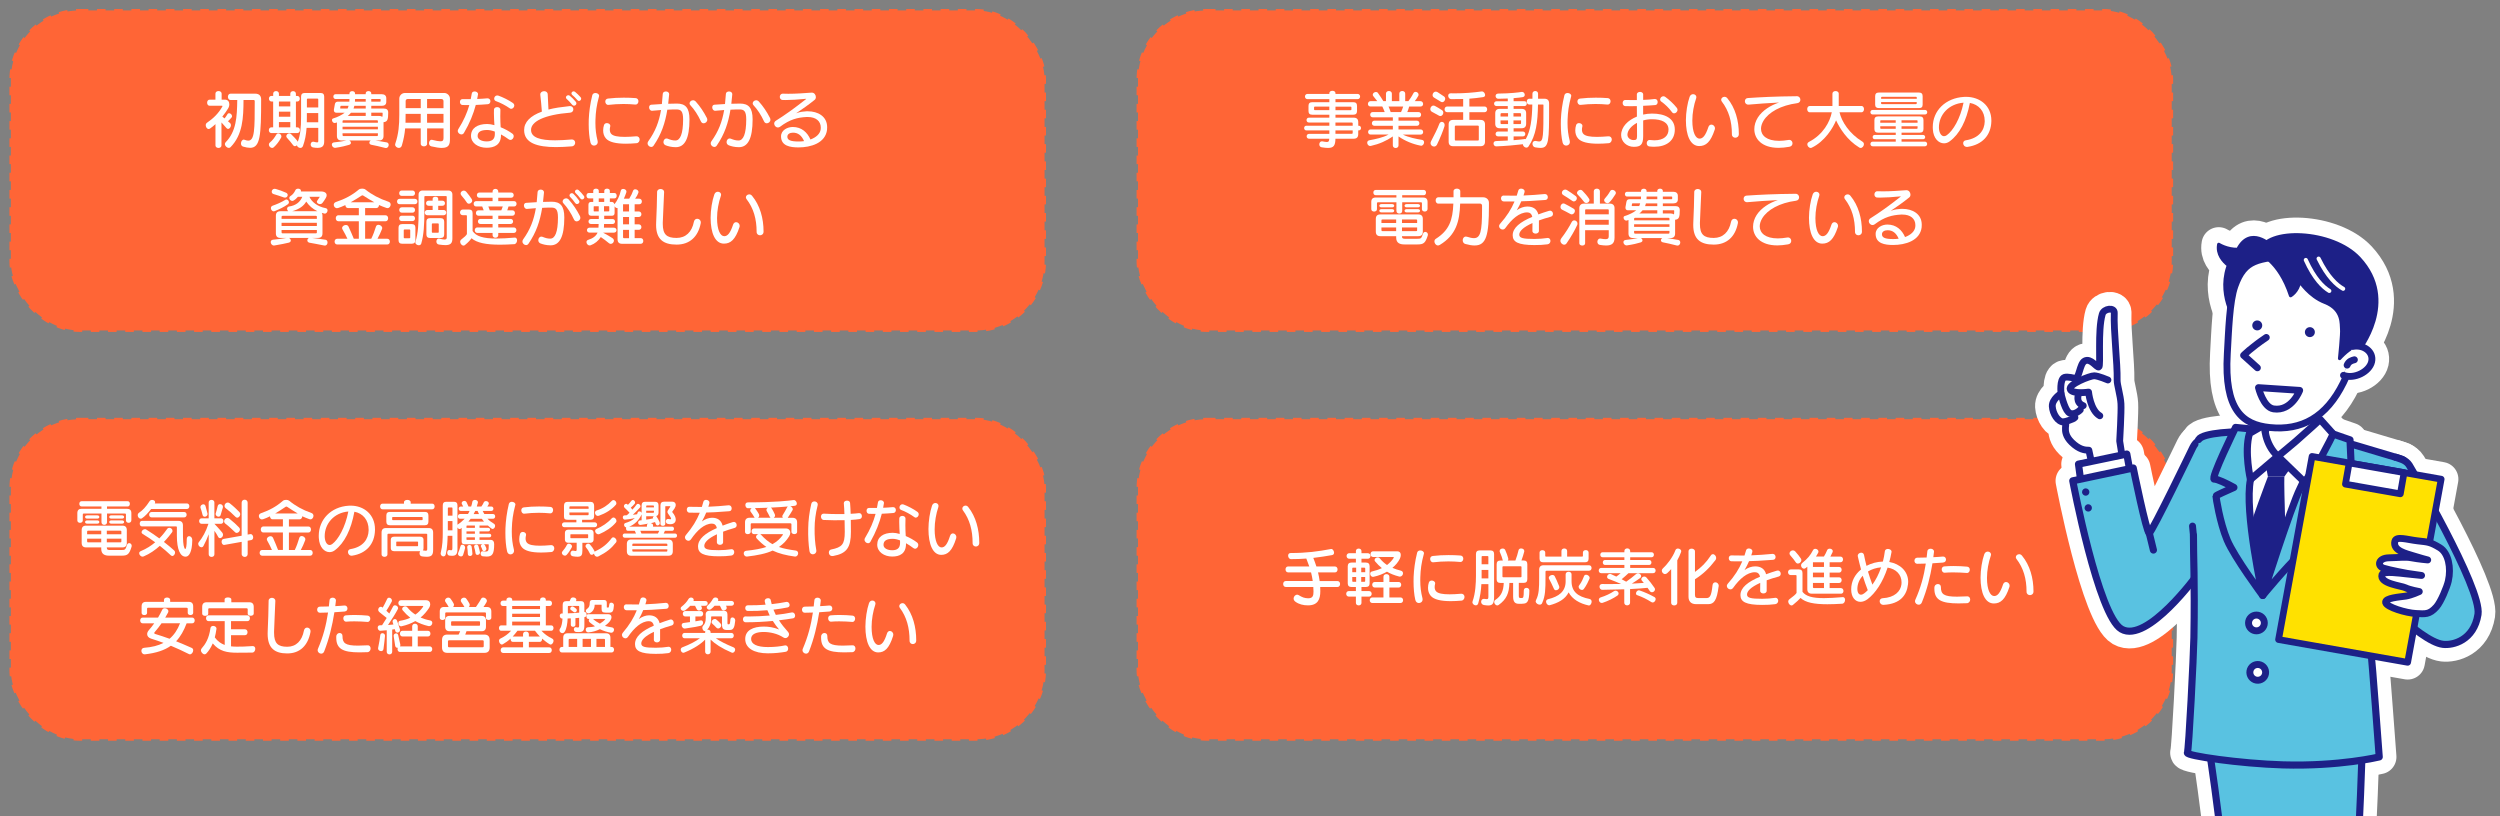 <?xml version="1.0" encoding="UTF-8"?>
<svg id="_レイヤー_1" data-name=" レイヤー 1" xmlns="http://www.w3.org/2000/svg" version="1.1" xmlns:xlink="http://www.w3.org/1999/xlink" viewBox="0 0 871.21 284.4">
  <rect x="0" y="0" width="871.21" height="284.4" fill="#808080" stroke="none"/>
  <defs>
    <style>
      .cls-1, .cls-2, .cls-3, .cls-4, .cls-5, .cls-6, .cls-7, .cls-8, .cls-9, .cls-10, .cls-11, .cls-12, .cls-13, .cls-14 {
        stroke: #1d2087;
      }

      .cls-1, .cls-2, .cls-3, .cls-4, .cls-5, .cls-6, .cls-7, .cls-8, .cls-9, .cls-10, .cls-11, .cls-12, .cls-13, .cls-14, .cls-15, .cls-16, .cls-17 {
        stroke-linejoin: round;
      }

      .cls-1, .cls-2, .cls-3, .cls-4, .cls-5, .cls-6, .cls-7, .cls-8, .cls-9, .cls-10, .cls-11, .cls-12, .cls-13, .cls-14, .cls-15, .cls-17 {
        stroke-linecap: round;
      }

      .cls-1, .cls-6, .cls-14 {
        fill: #cddc4c;
      }

      .cls-1, .cls-12 {
        stroke-width: 2.42px;
      }

      .cls-2, .cls-5, .cls-7, .cls-9, .cls-10, .cls-12, .cls-18, .cls-16, .cls-17 {
        fill: #fff;
      }

      .cls-2, .cls-8 {
        stroke-width: 2.33px;
      }

      .cls-3 {
        stroke-width: 1.16px;
      }

      .cls-3, .cls-19 {
        fill: #1d2087;
      }

      .cls-4 {
        fill: #59c2e1;
      }

      .cls-4, .cls-6, .cls-9, .cls-11 {
        stroke-width: 2.49px;
      }

      .cls-5 {
        stroke-width: 2.4px;
      }

      .cls-20, .cls-19, .cls-18, .cls-21 {
        stroke-width: 0px;
      }

      .cls-20, .cls-11, .cls-13, .cls-22, .cls-15 {
        fill: none;
      }

      .cls-7 {
        stroke-width: 2.39px;
      }

      .cls-8 {
        fill: #ffe100;
      }

      .cls-10, .cls-13 {
        stroke-width: 2.38px;
      }

      .cls-23 {
        clip-path: url(#clippath);
      }

      .cls-22 {
        stroke: #ff6536;
        stroke-dasharray: 0 0 3 3;
        stroke-miterlimit: 10;
      }

      .cls-21 {
        fill: #ff6536;
      }

      .cls-14 {
        stroke-width: 2.45px;
      }

      .cls-15 {
        stroke-width: 1.44px;
      }

      .cls-15, .cls-16, .cls-17 {
        stroke: #fff;
      }

      .cls-16, .cls-17 {
        stroke-width: 12px;
      }
    </style>
    <clipPath id="clippath">
      <rect class="cls-20" x="697.88" y="63.52" width="191.54" height="222.04"/>
    </clipPath>
  </defs>
  <g>
    <rect class="cls-21" x="3.79" y="3.63" width="360.22" height="111.54" rx="24" ry="24"/>
    <rect class="cls-22" x="3.79" y="3.63" width="360.22" height="111.54" rx="24" ry="24"/>
  </g>
  <g>
    <rect class="cls-21" x="396.58" y="3.63" width="360.22" height="111.54" rx="24" ry="24"/>
    <rect class="cls-22" x="396.58" y="3.63" width="360.22" height="111.54" rx="24" ry="24"/>
  </g>
  <g>
    <rect class="cls-21" x="3.79" y="146.09" width="360.22" height="111.54" rx="24" ry="24"/>
    <rect class="cls-22" x="3.79" y="146.09" width="360.22" height="111.54" rx="24" ry="24"/>
  </g>
  <g>
    <rect class="cls-21" x="396.58" y="146.09" width="360.22" height="111.54" rx="24" ry="24"/>
    <rect class="cls-22" x="396.58" y="146.09" width="360.22" height="111.54" rx="24" ry="24"/>
  </g>
  <g>
    <path class="cls-18" d="M80.67,40.97c-.33.42-.81.9-1.23,1.28.26.22.51.44.73.64.22.2.31.48.31.75,0,.64-.48,1.28-1.01,1.28-.18,0-.4-.09-.57-.31-.48-.55-1.14-1.3-1.72-1.94v8.03c0,.57-.53.86-1.03.86s-1.06-.29-1.06-.86v-7.44c-.59.55-1.21,1.06-1.87,1.52-.18.13-.35.18-.51.18-.57,0-1.01-.68-1.01-1.32,0-.33.13-.64.4-.84,2.42-1.65,4.09-3.39,5.35-5.61.04-.09.09-.15.09-.22s-.07-.11-.15-.11h-4.33c-1.17,0-1.17-2.13,0-2.13h2.02v-2.09c0-1.21,2.16-1.21,2.16,0v2.09h1.14c1.08,0,1.54.77,1.54,1.61,0,.51-.15,1.03-.42,1.45-.46.75-1.14,1.78-2.02,2.86.24.18.51.4.79.62.29-.37.73-.99.95-1.39.15-.31.4-.42.64-.42.48,0,1.01.53,1.01,1.03,0,.18-.04.33-.18.48ZM87.1,51.51c-.66,0-1.45-.15-2.38-.42-.53-.15-.75-.62-.75-1.1,0-.64.4-1.34.99-1.34.09,0,.18.02.29.07.46.18.88.29,1.23.29,2.27,0,2.29-3.87,2.29-13.77,0-.22-.15-.4-.37-.4h-3.54c-.02,6.21-.26,12.08-4.51,16.44-.18.2-.4.26-.62.26-.66,0-1.36-.7-1.36-1.34,0-.22.09-.44.26-.62,3.72-3.81,3.96-8.76,4.05-14.74h-2.35c-1.21,0-1.21-2.2,0-2.2h8.6c1.5,0,2.07.88,2.07,1.98,0,12.65-.29,16.9-3.89,16.9Z"/>
    <path class="cls-18" d="M103.64,46.36h-9.11c-.55,0-.84-.51-.84-.99s.29-.99.84-.99h.66v-9h-.55c-.62,0-.92-.53-.92-1.01s.29-.95.86-.95h.62v-.77c0-1.21,2-1.21,2,0v.77h3.96v-.75c0-1.21,1.96-1.21,1.96,0v.75h.46c1.19,0,1.19,1.96,0,1.96h-.46v9h.53c.57,0,.86.48.86.97s-.29,1.01-.86,1.01ZM97.94,48.01c-.75,1.39-1.54,2.4-2.55,3.32-.18.15-.37.22-.57.22-.57,0-1.12-.57-1.12-1.17,0-.26.11-.53.37-.73.88-.73,1.56-1.61,2.22-2.75.18-.29.42-.42.68-.42.53,0,1.1.48,1.1,1.06,0,.15-.04.31-.13.46ZM101.16,35.38h-3.96v1.69h3.96v-1.69ZM101.16,38.92h-3.96v1.76h3.96v-1.76ZM101.16,42.53h-3.96v1.85h3.96v-1.85ZM110.71,51.53c-.46,0-.99-.04-1.61-.15-.57-.09-.84-.57-.84-1.01,0-.51.31-.99.84-.99.07,0,.13,0,.22.02.57.13.95.22,1.19.22.37,0,.4-.2.4-.59v-4.47h-4.07c-.18,2.42-.55,4.36-1.25,6.29-.18.51-.55.7-.92.7-.53,0-1.1-.4-1.21-.92-.2.2-.44.33-.7.33-.22,0-.44-.11-.62-.37-.59-.81-1.41-1.8-2.11-2.53-.2-.2-.26-.42-.26-.62,0-.51.53-.95,1.06-.95.2,0,.4.07.57.22.64.57,2.18,2.2,2.38,2.68.88-2.42,1.14-4.8,1.14-8.71v-7c0-.86.42-1.28,1.28-1.28h5.5c.86,0,1.28.42,1.28,1.28v15.64c0,1.47-.62,2.2-2.24,2.2ZM110.9,39.41h-3.96v1.3c0,.66,0,1.3-.02,1.89h3.98v-3.19ZM110.9,34.63c0-.18-.09-.26-.26-.26h-3.43c-.18,0-.26.09-.26.26v2.82h3.96v-2.82Z"/>
    <path class="cls-18" d="M134.49,51.58c-.09,0-.2-.02-.31-.04-1.65-.44-3.67-.88-4.73-1.08-.51-.09-.73-.4-.73-.73,0-.29.18-.59.48-.77h-7.48c.33.15.57.51.57.81,0,.29-.18.55-.62.7-.9.31-2.9.77-4.71,1.03-.07,0-.13.02-.18.02-.68,0-1.14-.59-1.14-1.12,0-.4.26-.75.84-.79,1.69-.15,3.41-.46,4.25-.66.02,0-1.74,0-1.74,0-1.06,0-1.58-.53-1.58-1.58v-4.71c-.15.04-.29.11-.44.15-.11.04-.22.07-.33.07-.57,0-.95-.57-.95-1.03,0-.26.11-.48.4-.57,1.52-.44,3.19-1.3,4.03-2h-2.93c-.55,0-.84-.37-.84-.88,0-.09,0-.18.02-.29.11-.57.22-1.14.31-1.72.11-.73.51-.97,1.14-.97h3.92c.02-.29.04-.62.04-.92h-4.86c-1.01,0-1.01-1.67,0-1.67h4.86v-.29c0-1.03,1.94-1.03,1.94,0v.29h3.72v-.31c0-1.03,1.94-1.03,1.94,0v.31h3.65c.99,0,1.58.51,1.58,1.41v1.28c0,.9-.59,1.36-1.58,1.36h-3.65v.95h4.38c.97,0,1.52.42,1.52,1.41,0,2.44-.26,3.21-1.63,3.34v4.8c0,1.06-.53,1.58-1.58,1.58h-1.19c1.19.18,2.57.42,3.89.66.46.09.68.46.68.88,0,.53-.35,1.08-.97,1.08ZM118.82,36.88c-.13,0-.15.09-.18.15-.04.13-.07.42-.09.57v.07c0,.11.04.15.15.15h2.44c.18-.26.22-.68.33-.95h-2.66ZM131.69,42.23c0-.22-.11-.33-.33-.33h-11.66c-.22,0-.33.11-.33.33v.55h12.32v-.55ZM131.69,44.16h-12.32v.9h12.32v-.9ZM131.69,46.45h-12.32v.64c0,.22.11.33.33.33h11.66c.22,0,.33-.11.33-.33v-.64ZM127.45,39.28h-5.13c-.31.4-.7.77-1.14,1.12h6.27v-1.12ZM127.45,36.88h-3.96c-.07.29-.18.68-.29.95h4.25v-.95ZM127.45,34.5h-3.72c0,.31-.02.64-.04.92h3.76v-.92ZM132.64,34.7c0-.13-.04-.2-.18-.2h-3.08v.92h3.08c.13,0,.18-.07.18-.2v-.53ZM133.34,39.47c0-.11-.04-.2-.13-.2h-3.83v1.12h2.68c.46,0,.84.11,1.08.31.18,0,.2-.33.2-.88v-.35Z"/>
    <path class="cls-18" d="M153.98,51.55c-.9,0-2.09-.18-3.67-.55-.57-.13-.81-.62-.81-1.1,0-.59.35-1.19.9-1.19.07,0,.13,0,.2.02,1.36.35,2.27.51,2.86.51.99,0,1.1-.46,1.1-1.23v-3.26h-5.72v5.35c0,1.21-2.22,1.21-2.22,0v-5.35h-5.43c-.18,2.02-.53,3.81-1.14,5.92-.18.64-.62.88-1.06.88-.62,0-1.3-.51-1.3-1.17,0-.11.02-.24.07-.35,1.17-3.43,1.39-6.56,1.39-9.99v-5.66c0-1.14.92-1.98,1.98-1.98h13.69c1.03,0,1.98.9,1.98,1.98v14.06c0,1.83-.31,3.1-2.79,3.1ZM146.61,39.67h-5.26s-.02,2.27-.04,3.1h5.3v-3.1ZM146.61,34.5h-4.55c-.4,0-.7.31-.7.7v2.49h5.26v-3.19ZM154.55,35.21c0-.4-.31-.7-.7-.7h-5.02v3.19h5.72v-2.49ZM154.55,39.67h-5.72v3.1h5.72v-3.1Z"/>
    <path class="cls-18" d="M170.02,36.31c-1.47.13-2.86.2-4.22.26-.81,3.1-2.11,6.34-4.12,9.75-.22.37-.55.53-.88.53-.62,0-1.28-.55-1.28-1.23,0-.22.07-.44.22-.66,1.85-2.93,3.01-5.57,3.81-8.34-.79,0-1.58,0-2.35-.02-.62-.02-.92-.53-.92-1.06s.29-.99.88-.99c.95.02,1.91.02,2.88,0,.15-.64.26-1.3.37-1.98.09-.48.53-.7.99-.7.57,0,1.19.33,1.19.95,0,.04-.02.11-.02.15-.09.51-.18,1.01-.29,1.52,1.17-.04,2.33-.11,3.5-.22h.13c.66,0,.99.51.99,1.01s-.31.99-.88,1.03ZM177.89,48.76c-.22,0-.42-.07-.64-.22-.86-.64-1.76-1.21-2.66-1.69v.2c0,3.45-2.33,4.44-5.02,4.44-2.9,0-5.43-1.61-5.43-4.14,0-2.68,2.22-4.14,5.63-4.14.7,0,1.58.13,2.53.4-.07-1.21-.18-2.46-.18-4.14,0-.4,0-.79.02-1.23,0-.62.57-.92,1.12-.92s1.12.31,1.12.95v.07c-.04.81-.04,1.56-.04,2.24,0,1.45.07,2.64.13,3.76,1.43.57,2.86,1.34,4.07,2.22.33.24.48.59.48.92,0,.64-.53,1.28-1.14,1.28ZM172.42,45.85c-.95-.35-1.85-.55-2.64-.55-2.22,0-3.34.66-3.34,2.11,0,1.19,1.45,1.87,3.15,1.87s2.86-.62,2.86-2.57c0-.29,0-.57-.02-.86ZM178.16,37.93c-.18,0-.35-.07-.51-.18-1.41-.99-3.26-1.96-4.82-2.51-.42-.15-.62-.51-.62-.86,0-.55.42-1.12,1.06-1.12.13,0,.26.02.42.07,1.54.55,3.61,1.56,5.02,2.55.35.24.51.57.51.9,0,.57-.51,1.14-1.06,1.14Z"/>
    <path class="cls-18" d="M199.3,51c-1.94.15-3.81.26-5.52.26-6.58,0-11.13-1.41-11.13-5.94,0-2.75,2.13-4.95,6.18-6.42-.13-2.02-.33-3.87-.55-5.9v-.13c0-.68.68-1.1,1.34-1.1.62,0,1.21.35,1.25,1.08.09,1.8.18,3.5.26,5.33,2.13-.57,4.42-.88,7.26-1.19.07,0,.13-.02.22-.02.79,0,1.19.57,1.19,1.12s-.35,1.1-1.08,1.17c-9.15.73-13.66,3.12-13.66,6.01,0,2.68,3.21,3.63,8.38,3.63,1.69,0,3.61-.11,5.68-.29h.18c.77,0,1.14.57,1.14,1.14s-.4,1.19-1.14,1.25ZM200.03,36.83c-.22,0-.44-.09-.64-.33-.59-.73-1.32-1.5-1.89-2-.2-.15-.29-.35-.29-.55,0-.4.4-.77.84-.77.18,0,.37.07.55.22.68.55,1.39,1.28,2.07,2.09.13.18.2.35.2.53,0,.44-.4.81-.84.81ZM201.76,35.18c-.2,0-.4-.09-.57-.31-.55-.66-1.21-1.32-1.76-1.76-.2-.18-.29-.37-.29-.55,0-.4.35-.73.77-.73.15,0,.33.07.51.2.66.55,1.25,1.1,1.91,1.85.15.18.2.35.2.51,0,.42-.37.79-.77.79Z"/>
    <path class="cls-18" d="M208.74,33.62c-.86,3.15-1.14,5.41-1.23,8.08-.02.4-.02.77-.02,1.14,0,2.27.24,4.16.77,6.25.04.13.04.29.04.4,0,.79-.64,1.25-1.28,1.25-.55,0-1.08-.33-1.25-1.08-.42-1.76-.62-4.03-.62-6.38,0-.55,0-1.08.02-1.63.11-2.62.48-5.46,1.23-8.47.15-.55.62-.77,1.1-.77.62,0,1.28.37,1.28.97,0,.09-.02.15-.04.24ZM221.85,49.9c-1.34.11-2.6.18-3.72.18-3.5,0-5.88-.57-6.97-1.83-.7-.79-.97-1.8-.97-2.82,0-.64.11-1.28.29-1.83.15-.48.57-.7,1.01-.7.59,0,1.19.37,1.19.95,0,.07,0,.15-.02.22-.11.4-.15.77-.15,1.12,0,.62.18,1.17.57,1.54.68.66,2.18.97,4.64.97,1.1,0,2.42-.07,3.94-.2h.13c.77,0,1.12.55,1.12,1.12s-.37,1.21-1.06,1.28ZM221.52,36.44h-.09c-1.36-.13-2.75-.2-4.14-.2-1.8,0-3.59.11-5.24.31h-.13c-.62,0-.99-.59-.99-1.17,0-.48.29-.97.92-1.03,1.8-.22,3.63-.31,5.48-.31,1.39,0,2.77.04,4.18.15.66.04.97.57.97,1.1,0,.57-.35,1.14-.97,1.14Z"/>
    <path class="cls-18" d="M235.47,51.29c-1.54,0-2.71-.35-3.52-.66-.53-.22-.75-.68-.75-1.12,0-.64.42-1.25,1.06-1.25.15,0,.33.02.51.11.88.35,1.61.59,2.6.59,1.63,0,2.68-2.2,2.68-7.37,0-2.97-.84-3.45-2.35-3.45-.9,0-1.96.02-3.15.09-.75,4.6-2.05,8.54-4.77,12.5-.22.33-.53.48-.86.48-.62,0-1.25-.57-1.25-1.25,0-.24.07-.48.24-.73,2.46-3.41,3.74-6.76,4.45-10.89-.99.07-2.02.15-3.08.26h-.09c-.62,0-.99-.62-.99-1.19,0-.46.24-.88.75-.92,1.25-.11,2.51-.18,3.7-.24.13-1.12.22-2.29.31-3.54.02-.55.57-.84,1.1-.84.57,0,1.12.31,1.12.97v.11c-.09,1.1-.2,2.18-.33,3.21,1.1-.04,2.13-.07,3.04-.07,2.93,0,4.38,1.41,4.38,5.5,0,6.78-1.67,9.7-4.78,9.7ZM245.21,42.97c-.37,0-.75-.2-.95-.66-1.03-2.24-2.29-4.16-3.67-5.63-.2-.22-.29-.44-.29-.66,0-.57.57-1.08,1.21-1.08.33,0,.68.15.97.48,1.45,1.61,2.71,3.46,3.85,5.68.11.22.15.42.15.62,0,.73-.66,1.25-1.28,1.25Z"/>
    <path class="cls-18" d="M257.47,51.29c-1.54,0-2.71-.35-3.52-.66-.53-.22-.75-.68-.75-1.12,0-.64.42-1.25,1.06-1.25.15,0,.33.02.51.11.88.35,1.61.59,2.6.59,1.63,0,2.68-2.2,2.68-7.37,0-2.97-.84-3.45-2.35-3.45-.9,0-1.96.02-3.15.09-.75,4.6-2.05,8.54-4.77,12.5-.22.33-.53.48-.86.48-.62,0-1.25-.57-1.25-1.25,0-.24.07-.48.24-.73,2.46-3.41,3.74-6.76,4.45-10.89-.99.07-2.02.15-3.08.26h-.09c-.62,0-.99-.62-.99-1.19,0-.46.24-.88.75-.92,1.25-.11,2.51-.18,3.7-.24.13-1.12.22-2.29.31-3.54.02-.55.57-.84,1.1-.84.57,0,1.12.31,1.12.97v.11c-.09,1.1-.2,2.18-.33,3.21,1.1-.04,2.13-.07,3.04-.07,2.93,0,4.38,1.41,4.38,5.5,0,6.78-1.67,9.7-4.78,9.7ZM267.21,42.97c-.37,0-.75-.2-.95-.66-1.03-2.24-2.29-4.16-3.67-5.63-.2-.22-.29-.44-.29-.66,0-.57.57-1.08,1.21-1.08.33,0,.68.15.97.48,1.45,1.61,2.71,3.46,3.85,5.68.11.22.15.42.15.62,0,.73-.66,1.25-1.28,1.25Z"/>
    <path class="cls-18" d="M288.22,45.19c-.57,4.71-5.7,6.18-9.95,6.18-2.93,0-6.05-.51-6.09-3.79v-.07c0-2.18,2.27-3.26,4.09-3.26,3.08,0,5.08,1.89,6.16,4.36,1.98-.73,3.34-1.96,3.56-3.5.02-.22.04-.42.04-.64,0-2.27-1.69-3.7-4.55-3.7h-.42c-3.12.18-5.76.79-9.24,3.41-.24.18-.48.24-.73.24-.71,0-1.3-.66-1.3-1.34,0-.37.18-.75.59-1.01,3.28-2.07,6.12-4.09,10.45-7.48.07-.07.11-.09.11-.11,0-.04-.04-.04-.11-.04h-.09c-2.62.26-5,.42-6.93.42-.37,0-.7-.02-1.03-.02-.7,0-1.03-.55-1.03-1.08,0-.57.35-1.12,1.06-1.12h.04c.62.02,1.23.04,1.87.04,2.6,0,5.41-.2,8.12-.4h.09c.84,0,1.39.79,1.39,1.54,0,.37-.13.75-.44.99-2.02,1.63-4.25,3.21-6.45,4.67,1.52-.57,2.55-.62,3.63-.7h.46c3.46,0,6.73,1.74,6.73,5.54,0,.29,0,.57-.04.86ZM276.34,46.23c-1.14,0-1.96.53-1.96,1.41,0,1.14,1.03,1.67,3.92,1.67.66,0,1.3-.04,1.91-.13-.88-2-2.11-2.95-3.87-2.95Z"/>
    <path class="cls-18" d="M113.19,85.58c-.09,0-.18-.02-.29-.04-1.85-.42-3.81-.7-5.1-.97-.48-.11-.7-.46-.7-.81,0-.33.2-.68.55-.84h-6.95c.37.15.64.53.64.9,0,.31-.2.59-.66.73-.9.24-3.12.68-5.02.99-.07,0-.13.02-.2.02-.68,0-1.12-.64-1.12-1.19,0-.42.24-.77.81-.84,1.65-.15,3.78-.42,4.73-.62h-2.16c-1.06,0-1.58-.53-1.58-1.58v-6.14c0-1.06.53-1.58,1.58-1.58h2.73c-.24-.2-.4-.53-.4-.84,0-.37.22-.75.7-.81,2.31-.33,3.83-1.52,4.6-3.37h-1.54c-.42.51-.92.97-1.54,1.32-.13.09-.29.11-.42.11-.53,0-1.03-.51-1.03-1.01,0-.26.13-.53.46-.73.66-.4,1.23-1.06,1.67-2.02.15-.35.55-.51.95-.51.51,0,.99.26.99.75,0,.07,0,.13-.02.22h6.95c1.3,0,2.02.53,2.02,1.32,0,.31-.11.66-.35,1.03-.42.68-.7,1.17-1.12,1.65-.26.31-.57.42-.86.42-.59,0-1.1-.44-1.1-.84,0-.09.02-.18.07-.24.37-.55.66-.95.97-1.47h-3.61c.73,1.72,2.82,3.43,5.63,3.94.48.09.68.42.68.79,0,.53-.4,1.12-.95,1.12-.04,0-.11,0-.18-.02-.31-.07-.59-.15-.88-.24.15.26.24.59.24,1.01v6.14c0,1.06-.53,1.58-1.58,1.58h-2.11c1.3.18,3.26.37,4.77.64.46.07.68.51.68.95,0,.53-.31,1.08-.97,1.08ZM100.25,71.23c-1.41.97-2.68,1.58-4.53,2.35-.11.04-.24.07-.33.07-.57,0-.99-.59-.99-1.12,0-.35.18-.68.59-.84,1.56-.55,2.95-1.14,4.47-2.07.11-.07.22-.11.35-.11.44,0,.88.46.88.97,0,.26-.13.53-.44.75ZM99.35,68.88c-.13,0-.26-.02-.42-.07-1.3-.46-2.27-.79-3.56-1.17-.48-.13-.68-.48-.68-.84,0-.51.4-1.01,1.03-1.01.13,0,.26.02.42.07,1.23.37,2.29.73,3.59,1.32.37.18.53.48.53.79,0,.44-.35.9-.9.9ZM110.42,75.54c0-.22-.11-.33-.33-.33h-11.64c-.22,0-.33.11-.33.33v.73h12.3v-.73ZM110.42,77.65h-12.3v1.1h12.3v-1.1ZM110.42,80.14h-12.3v.84c0,.22.11.33.33.33h11.64c.22,0,.33-.11.33-.33v-.84ZM106.72,70.24c-.9,1.54-2.35,2.64-4.91,3.37h8.82c-1.69-.81-2.9-1.89-3.92-3.37Z"/>
    <path class="cls-18" d="M135.06,72.53c-.13,0-.26-.02-.4-.07-.86-.31-1.83-.66-2.58-1.01-.02.53-.35,1.06-.92,1.06h-3.92v2.51h7.11c1.21,0,1.21,2.09,0,2.09h-7.11v6.09h2.13c.62-1.21,1.23-2.86,1.63-4.2.13-.46.51-.66.88-.66.62,0,1.32.51,1.32,1.14,0,.11-.02.22-.07.33-.44,1.17-1.03,2.38-1.58,3.39h3.41c1.21,0,1.21,2,0,2h-17.45c-1.21,0-1.21-2,0-2h3.56c-.4-.92-1.08-2.18-1.72-3.28-.09-.15-.13-.31-.13-.44,0-.62.68-1.08,1.32-1.08.37,0,.73.18.92.57.59,1.28,1.41,3.15,1.83,4.22h1.76v-6.09h-7.13c-1.21,0-1.21-2.09,0-2.09h7.13v-2.51h-3.83c-.55,0-.84-.55-.88-1.03-.81.4-1.76.77-2.49,1.01-.15.04-.29.07-.42.07-.66,0-1.12-.59-1.12-1.17,0-.4.22-.81.77-.99,3.15-1.06,5.54-2.31,7.96-4.33.26-.22.73-.33,1.17-.33s.86.11,1.12.31c2.22,1.78,4.93,3.23,8.08,4.27.51.18.73.57.73.99,0,.59-.44,1.23-1.1,1.23ZM126.61,68.17c-.09-.07-.2-.09-.31-.09s-.2.02-.29.09c-1.08.73-2.68,1.69-3.79,2.31h8.21c-1.08-.59-2.66-1.56-3.83-2.31Z"/>
    <path class="cls-18" d="M139.24,71.16c-1.17,0-1.17-1.87,0-1.87h5.35c1.17,0,1.17,1.87,0,1.87h-5.35ZM143.48,84.94h-3.32c-.86,0-1.28-.42-1.28-1.28v-4.29c0-.86.42-1.28,1.28-1.28h3.32c.86,0,1.28.42,1.28,1.28v4.27c0,.86-.42,1.28-1.28,1.3ZM139.99,68.26c-1.17,0-1.17-1.87,0-1.87h3.76c1.17,0,1.17,1.87,0,1.87h-3.76ZM139.99,77.04c-1.17,0-1.17-1.87,0-1.87h3.76c1.17,0,1.17,1.87,0,1.87h-3.76ZM140.01,74.11c-1.17,0-1.17-1.87,0-1.87h3.74c1.17,0,1.17,1.87,0,1.87h-3.74ZM142.96,80.23c0-.18-.09-.26-.26-.26h-1.74c-.18,0-.26.09-.26.26v2.53c0,.18.09.26.26.26h1.74c.18,0,.26-.09.26-.26v-2.53ZM155.17,85.42c-.62,0-1.34-.09-2.22-.2-.62-.09-.88-.57-.88-1.06,0-.53.31-1.03.81-1.03.07,0,.13,0,.2.02.84.22,1.43.33,1.83.33.55,0,.77-.22.77-.68v-14.21c0-.18-.09-.26-.26-.26h-7.28c-.18,0-.26.09-.26.26v5.46c0,4.03-.18,7.77-1.08,10.83-.13.42-.48.59-.86.59-.55,0-1.21-.42-1.21-.95,0-.09.02-.15.04-.24.99-3.12,1.1-6.64,1.1-10.23v-6.25c0-.86.55-1.41,1.41-1.41h8.96c.86,0,1.41.55,1.41,1.41v15.27c0,1.72-.64,2.35-2.46,2.35ZM148.94,75.01c-1.21,0-1.21-1.83,0-1.83h1.83v-1.47h-1.39c-1.21,0-1.21-1.78,0-1.78h1.39v-.68c0-.92,1.94-.92,1.94,0v.68h1.45c1.21,0,1.21,1.78,0,1.78h-1.45v1.47h1.89c1.21,0,1.21,1.83,0,1.83h-5.66ZM153.52,82.94h-3.65c-.86,0-1.28-.42-1.28-1.28v-4.36c0-.86.42-1.28,1.28-1.28h3.65c.86,0,1.28.42,1.28,1.28v4.36c0,.86-.42,1.28-1.28,1.28ZM152.9,78.12c0-.18-.09-.26-.26-.26h-1.89c-.18,0-.26.09-.26.26v2.73c0,.18.09.26.26.26h1.89c.18,0,.26-.09.26-.26v-2.73Z"/>
    <path class="cls-18" d="M179.13,85.09c-1.78.11-3.41.18-4.91.18-4.8,0-8.05-.64-9.9-2.24-.42.59-1.1,1.41-2.31,2.38-.15.11-.31.18-.46.18-.59,0-1.19-.66-1.19-1.32,0-.31.13-.62.46-.86,1.01-.75,1.63-1.36,1.89-1.83v-6.32c0-.18-.09-.26-.26-.26h-1.17c-.64,0-.97-.48-.97-.97s.33-1.01.97-1.01h2.13c.86,0,1.28.42,1.28,1.28v6.21c1.19,1.85,3.72,2.62,8.32,2.62,1.8,0,3.89-.11,6.36-.33h.09c.48,0,.73.46.73.95,0,.62-.35,1.32-1.06,1.36ZM163.44,70.99c-.31,0-.59-.13-.79-.46-.35-.59-1.06-1.5-1.85-2.4-.2-.24-.29-.46-.29-.7,0-.55.55-1.01,1.12-1.01.29,0,.57.11.81.37.73.88,1.52,1.87,1.91,2.53.13.22.2.42.2.59,0,.62-.59,1.08-1.12,1.08ZM177.21,71.96c-.13.42-.29.95-.44,1.34h1.8c1.17,0,1.17,1.87,0,1.87h-4.93v1.12h4.31c1.14,0,1.14,1.76,0,1.76h-4.31v1.21h5.44c1.17,0,1.17,1.91,0,1.91h-5.44v.77c0,1.21-1.98,1.21-1.98,0v-.77h-5.33c-1.17,0-1.17-1.91,0-1.91h5.33v-1.21h-4.25c-1.14,0-1.14-1.76,0-1.76h4.25v-1.12h-4.93c-1.17,0-1.17-1.87,0-1.87h1.83c-.15-.42-.33-.95-.51-1.34h-2.11c-1.17,0-1.17-1.87,0-1.87h5.72v-1.19h-4.62c-1.14,0-1.14-1.8,0-1.8h4.62v-.37c0-1.21,1.98-1.21,1.98,0v.37h4.53c1.14,0,1.14,1.8,0,1.8h-4.53v1.19h5.5c1.17,0,1.17,1.87,0,1.87h-1.94ZM170.19,71.96c.18.42.33.9.48,1.34h4.03c.15-.37.35-.9.51-1.34h-5.02Z"/>
    <path class="cls-18" d="M191.86,85.49c-1.54,0-2.71-.35-3.52-.66-.53-.22-.75-.68-.75-1.12,0-.64.42-1.25,1.06-1.25.15,0,.33.02.51.11.88.35,1.61.59,2.6.59,1.63,0,2.68-2.2,2.68-7.37,0-2.97-.84-3.45-2.35-3.45-.9,0-1.96.02-3.15.09-.75,4.6-2.05,8.54-4.77,12.5-.22.33-.53.48-.86.48-.62,0-1.25-.57-1.25-1.25,0-.24.07-.48.24-.73,2.46-3.41,3.74-6.75,4.44-10.89-.99.07-2.02.15-3.08.26h-.09c-.62,0-.99-.62-.99-1.19,0-.46.24-.88.75-.92,1.25-.11,2.51-.18,3.7-.24.13-1.12.22-2.29.31-3.54.02-.55.57-.84,1.1-.84.57,0,1.12.31,1.12.97v.11c-.09,1.1-.2,2.18-.33,3.21,1.1-.04,2.13-.07,3.04-.07,2.93,0,4.38,1.41,4.38,5.5,0,6.78-1.67,9.7-4.77,9.7ZM200.97,77.15c-.37,0-.75-.2-.95-.66-1.03-2.24-2.29-4.16-3.67-5.63-.2-.22-.29-.44-.29-.66,0-.57.57-1.08,1.21-1.08.33,0,.68.15.97.48,1.45,1.61,2.71,3.45,3.85,5.68.11.22.15.42.15.62,0,.73-.66,1.25-1.28,1.25ZM201.08,71.12c-.22,0-.46-.11-.64-.37-.55-.79-1.21-1.61-1.76-2.13-.15-.15-.22-.35-.22-.51,0-.42.37-.79.81-.79.2,0,.4.07.59.26.62.62,1.28,1.36,1.89,2.24.11.18.18.33.18.48,0,.46-.42.81-.86.81ZM202.84,69.51c-.2,0-.42-.11-.59-.33-.51-.7-1.1-1.39-1.65-1.89-.18-.15-.24-.35-.24-.51,0-.4.35-.73.77-.73.18,0,.37.09.55.24.64.59,1.19,1.19,1.78,1.98.13.15.18.31.18.46,0,.42-.4.77-.79.77Z"/>
    <path class="cls-18" d="M216.79,84.96c-1.06,0-1.58-.53-1.58-1.58v-10.89s-.09.02-.13.02c-.37,0-.75-.31-.9-.62v2.31c0,.66-.33.99-.99.99h-2.64v1.14h2.9c1.17,0,1.17,1.74,0,1.74h-2.95c0,.33,0,.88-.04,1.28h3.48c1.21,0,1.21,1.72,0,1.72h-3.79c1.34.75,2.49,1.36,3.28,1.92.35.24.51.57.51.88,0,.57-.51,1.12-1.1,1.12-.22,0-.48-.09-.7-.29-.86-.73-1.83-1.45-2.77-2.09-.88,1.34-2.07,2.33-3.59,2.88-.11.04-.22.04-.31.04-.62,0-1.1-.62-1.1-1.17,0-.33.18-.66.64-.79,1.47-.46,2.68-1.23,3.23-2.51h-2.79c-1.21,0-1.21-1.72,0-1.72h3.1c.04-.4.07-.92.07-1.28h-2.66c-1.17,0-1.17-1.74,0-1.74h2.71v-1.14h-2.62c-.66,0-.99-.33-.99-.99v-2.84c0-.66.33-.99.99-.99h.68v-1.23h-1.58c-.51,0-.77-.48-.77-.95s.26-.92.77-.92h1.58v-.79c0-.97,1.94-.97,1.94,0v.79h1.91v-.79c0-.48.48-.73.97-.73s.97.24.97.73v.79h1.63c.51,0,.75.46.75.95s-.24.92-.75.92h-1.63v1.23h.68c.37,0,.64.22.79.51.07.09.11.2.13.31.99-1.25,1.85-2.97,2.2-4.69.09-.46.46-.66.86-.66.55,0,1.12.37,1.12.92,0,.09,0,.18-.04.29-.26.79-.55,1.5-.86,2.2h1.87c.68-1.1,1.08-1.96,1.32-2.71.13-.4.44-.57.79-.57.53,0,1.12.4,1.12.95,0,.09-.02.18-.04.26-.22.66-.64,1.41-1.14,2.07h1.45c1.21,0,1.21,1.94,0,1.94h-1.61v2.51h1.45c1.21,0,1.21,1.92,0,1.92h-1.45v2.57h1.45c1.21,0,1.21,1.91,0,1.91h-1.45v2.9h2.16c1.14,0,1.14,1.96,0,1.96h-6.51ZM208.65,71.87h-1.56c-.13,0-.2.04-.2.18v1.41c0,.15.04.22.2.22h1.56v-1.8ZM210.56,69.14h-1.91v1.23h1.91v-1.23ZM212.32,72.04c0-.13-.07-.18-.2-.18h-1.63v1.8h1.63c.15,0,.2-.07.2-.22v-1.41ZM219.21,71.19h-2.09v2.51h2.09v-2.51ZM219.21,75.61h-2.09v2.57h2.09v-2.57ZM219.21,80.1h-2.09v2.57c0,.22.11.33.33.33h1.76v-2.9Z"/>
    <path class="cls-18" d="M244.18,77.87c-.92,4.64-3.83,7.37-8.41,7.37s-7.13-1.83-7.13-6.84c0-.29,0-.57.02-.88.2-4.14.26-6.6.33-10.65.02-.66.62-1.01,1.21-1.01s1.23.35,1.23,1.08v.07c-.13,3.83-.33,6.49-.46,10.52v.53c0,3.63,1.34,4.86,4.8,4.86,3.19,0,5.35-2.05,6.05-5.65.15-.73.66-1.03,1.17-1.03.62,0,1.23.46,1.23,1.28,0,.11-.02.24-.04.37Z"/>
    <path class="cls-18" d="M257.67,79.22c-1.41,4.27-3.04,5.68-5.39,5.68-3.06,0-4.64-3.67-4.64-9,0-2.71.53-6.03,1.3-8.16.24-.66.75-.92,1.23-.92.59,0,1.12.42,1.12,1.01,0,.13-.02.26-.07.4-.81,2.31-1.34,5.15-1.34,7.77,0,4.22,1.17,6.31,2.51,6.31,1.14,0,2.09-1.03,3.08-4.03.2-.59.62-.86,1.06-.86.59,0,1.23.51,1.23,1.3,0,.15-.02.33-.09.51ZM264.84,81.99c-.59,0-1.17-.4-1.17-1.17,0-4.49-1.06-8.25-3.52-11.44-.15-.2-.22-.42-.22-.62,0-.57.55-1.03,1.17-1.03.33,0,.7.15.99.51,2.77,3.37,4,7.79,4,12.48,0,.86-.64,1.28-1.25,1.28Z"/>
  </g>
  <g>
    <path class="cls-18" d="M473.52,45.44h-.2v1.32c0,1.06-.53,1.58-1.58,1.58h-6.36c-.04,2.31-.57,3.21-2.57,3.21-.59,0-1.32-.07-2.22-.22-.57-.09-.84-.55-.84-1.01,0-.53.33-1.08.9-1.08.07,0,.11,0,.18.02.7.13,1.21.22,1.56.22.64,0,.79-.29.84-1.14h-7.06c-1.1,0-1.1-1.69,0-1.69h7.09v-1.21h-8.03c-1.01,0-1.01-1.63,0-1.63h8.03v-1.12h-7.13c-1.1,0-1.1-1.69,0-1.69h7.13v-1.03h-5.99c-.86,0-1.28-.42-1.28-1.28v-1.8c0-.86.42-1.28,1.28-1.28h5.99v-1.06h-7.59c-1.21,0-1.21-1.83,0-1.83h7.59v-.29c0-1.06,2.13-1.06,2.13,0v.29h7.68c1.21,0,1.21,1.83,0,1.83h-7.68v1.06h6.23c.86,0,1.28.42,1.28,1.28v1.8c0,.86-.42,1.28-1.28,1.28h-6.23v1.03h6.36c1.06,0,1.58.53,1.58,1.58v1.23h.2c.51,0,.75.42.75.81,0,.42-.24.81-.75.81ZM463.25,37.16h-5.06c-.18,0-.26.09-.26.26v.7c0,.18.09.26.26.26h5.06v-1.23ZM470.95,37.43c0-.18-.09-.26-.26-.26h-5.3v1.23h5.3c.18,0,.26-.09.26-.26v-.7ZM471.39,43.02c0-.22-.11-.33-.33-.33h-5.68v1.12h6.01v-.79ZM471.39,45.44h-6.01v1.19h5.68c.22,0,.33-.11.33-.33v-.86Z"/>
    <path class="cls-18" d="M495.24,50.78c-.07,0-.11,0-.18-.02-2.66-.51-5.28-1.56-7.7-3.21v3.12c0,1.21-1.98,1.21-1.98,0v-3.12c-2.31,1.56-4.64,2.62-7.66,3.3-.09.02-.15.02-.24.02-.62,0-1.03-.59-1.03-1.12,0-.4.22-.77.77-.88,2.18-.4,4.66-.9,6.67-1.98h-6.25c-1.17,0-1.17-1.78,0-1.78h7.75v-1.28h-6.45c-.57,0-.86-.44-.86-.88s.29-.9.86-.9h6.45v-1.17h-7.02c-1.17,0-1.17-1.83,0-1.83h4.18c-.22-.57-.55-1.41-.84-1.94h-4.11c-.62,0-.9-.44-.9-.88,0-.48.33-.99.9-.99h2.35c-.35-.53-.95-1.14-1.39-1.76-.13-.15-.18-.33-.18-.48,0-.51.57-.95,1.12-.95.24,0,.51.09.68.33.81,1.12,1.5,2.2,1.89,2.86h.92v-2.62c0-1.21,2.05-1.21,2.05,0v2.62h2.6v-2.62c0-1.21,2.05-1.21,2.05,0v2.62h1.1c.46-.57,1.12-1.5,1.76-2.75.18-.33.46-.48.77-.48.51,0,1.03.42,1.03.97,0,.11-.02.26-.09.4-.35.68-.81,1.32-1.25,1.87h2.02c.57,0,.9.51.9.99,0,.44-.29.88-.9.88h-3.96c-.13.46-.35,1.25-.66,1.94h3.94c1.17,0,1.17,1.83,0,1.83h-7v1.17h6.42c.57,0,.86.44.86.9s-.29.88-.86.88h-6.42v1.28h7.72c1.17,0,1.17,1.78,0,1.78h-6.21c1.89.95,4.64,1.52,6.71,1.85.48.09.7.44.7.84,0,.57-.44,1.21-1.06,1.21ZM483.88,37.12c.24.51.51,1.23.75,1.94h3.61c.33-.64.57-1.41.75-1.94h-5.1Z"/>
    <path class="cls-18" d="M501.97,40.44c-.18,0-.35-.04-.53-.15-.9-.53-1.67-.95-2.38-1.3-.44-.22-.62-.59-.62-.99,0-.59.46-1.21,1.08-1.21.18,0,.35.04.53.13.73.37,1.56.88,2.46,1.47.31.2.46.53.46.86,0,.59-.44,1.19-1.01,1.19ZM503.37,44.03c-.48,1.56-1.5,4.11-2.6,6.36-.24.48-.64.68-1.03.68-.62,0-1.21-.48-1.21-1.19,0-.2.04-.44.18-.68,1.03-1.94,2.33-4.55,2.86-6.01.18-.51.55-.73.9-.73.48,0,.97.44.97,1.1,0,.13-.02.31-.07.46ZM502.6,35.6c-.18,0-.37-.04-.55-.18-.92-.59-1.58-.99-2.27-1.39-.4-.22-.55-.57-.55-.9,0-.59.46-1.19,1.1-1.19.22,0,.44.04.68.2.68.42,1.36.9,2.18,1.45.31.22.44.53.44.84,0,.57-.46,1.17-1.03,1.17ZM516.91,33.84c-1.76.26-3.32.44-4.86.55v2.73h5.3c1.21,0,1.21,1.98,0,1.98h-5.3v2.68h3.87c1.06,0,1.58.53,1.58,1.58v6.01c0,1.06-.53,1.58-1.58,1.58h-9.51c-1.06,0-1.58-.53-1.58-1.58v-6.01c0-1.06.53-1.58,1.58-1.58h3.48v-2.68h-5.57c-1.21,0-1.21-1.98,0-1.98h5.57v-2.62c-.99.02-1.98.04-3.04.04h-1.17c-.62-.02-1.01-.62-1.01-1.17,0-.46.26-.86.92-.86h.02c.44,0,.88.02,1.3.02,3.3,0,6.36-.24,9.42-.66h.11c.62,0,1.1.68,1.1,1.25,0,.33-.18.64-.64.7ZM515.34,44.1c0-.22-.11-.33-.33-.33h-7.7c-.22,0-.33.11-.33.33v4.55c0,.22.11.33.33.33h7.7c.22,0,.33-.11.33-.33v-4.55Z"/>
    <path class="cls-18" d="M536.86,51.55c-.53,0-1.14-.09-1.87-.2-.59-.09-.95-.68-.95-1.23s.31-1.01.99-1.01c.09,0,.22.02.33.04.4.09.73.15,1.01.15,1.47,0,1.5-1.83,1.5-12.7,0-.13-.09-.18-.18-.18h-1.72c-.11,6.25-.64,10.67-3.3,14.61-.2.29-.48.42-.75.42-.59,0-1.21-.55-1.21-1.19-1.85.26-6.51.66-9.29.75-.59.02-.95-.51-.95-.99,0-.44.26-.84.88-.86,1.19-.04,2.64-.11,4.09-.18v-1.45h-3.39c-.57,0-.86-.42-.86-.84,0-.44.29-.86.86-.86h3.39v-1.14h-2.79c-1.06,0-1.58-.53-1.58-1.58v-3.61c0-1.06.53-1.56,1.58-1.56h2.79v-.97h-3.87c-1.21,0-1.21-1.69,0-1.69h3.87v-.95c-.99.04-2.07.07-3.3.09-.59.02-.95-.48-.95-.97,0-.42.29-.84.92-.84,4.33-.04,7.17-.4,8.12-.57.07-.02.13-.02.18-.02.55,0,.95.53.95,1.03,0,.37-.22.73-.77.81-.53.09-1.58.22-3.12.35v1.06h3.78c.55,0,.81.42.81.84s-.29.86-.81.86h-3.78v.97h2.79c1.06,0,1.58.51,1.58,1.56v3.61c0,1.06-.53,1.58-1.58,1.58h-2.79v1.14h3.21c.57,0,.86.42.86.86s-.29.84-.86.84h-3.21v1.32c1.54-.13,2.84-.24,3.5-.35.15-.04.31-.07.42-.07s.2.02.29.09c1.72-3.06,2.2-6.89,2.31-12.1h-1.08c-1.14,0-1.14-2.02,0-2.02h1.12v-1.76c0-.62.51-.92.99-.92s.97.31.97.9v1.78h2.2c1.1,0,1.65.55,1.65,1.65v1.06c0,11.99-.04,14.43-2.99,14.43ZM525.53,39.43h-2.29c-.22,0-.33.11-.33.33v.86h2.62v-1.19ZM525.53,41.96h-2.62v.95c0,.22.11.33.33.33h2.29v-1.28ZM530.06,39.76c0-.22-.11-.33-.33-.33h-2.31v1.19h2.64v-.86ZM530.06,41.96h-2.64v1.28h2.31c.22,0,.33-.11.33-.33v-.95Z"/>
    <path class="cls-18" d="M547.51,33.62c-.86,3.15-1.14,5.41-1.23,8.08-.02.4-.02.77-.02,1.14,0,2.27.24,4.16.77,6.25.04.13.04.29.04.4,0,.79-.64,1.25-1.28,1.25-.55,0-1.08-.33-1.25-1.08-.42-1.76-.62-4.03-.62-6.38,0-.55,0-1.08.02-1.63.11-2.62.48-5.46,1.23-8.47.15-.55.62-.77,1.1-.77.62,0,1.28.37,1.28.97,0,.09-.02.15-.04.24ZM560.62,49.9c-1.34.11-2.6.18-3.72.18-3.5,0-5.88-.57-6.97-1.83-.7-.79-.97-1.8-.97-2.82,0-.64.11-1.28.29-1.83.15-.48.57-.7,1.01-.7.59,0,1.19.37,1.19.95,0,.07,0,.15-.02.22-.11.4-.15.77-.15,1.12,0,.62.18,1.17.57,1.54.68.66,2.18.97,4.64.97,1.1,0,2.42-.07,3.94-.2h.13c.77,0,1.12.55,1.12,1.12s-.37,1.21-1.06,1.28ZM560.29,36.44h-.09c-1.36-.13-2.75-.2-4.14-.2-1.8,0-3.59.11-5.24.31h-.13c-.62,0-.99-.59-.99-1.17,0-.48.29-.97.92-1.03,1.8-.22,3.63-.31,5.48-.31,1.39,0,2.77.04,4.18.15.66.04.97.57.97,1.1,0,.57-.35,1.14-.97,1.14Z"/>
    <path class="cls-18" d="M576.59,51.14c-.59,0-1.21-.02-1.85-.11-.59-.07-.88-.59-.88-1.12s.33-1.12.95-1.12h.13c.55.07,1.08.11,1.56.11,3.39,0,4.95-1.63,4.95-3.74,0-2.51-2.33-3.61-5.77-3.61-1.08,0-2.11.15-3.06.42v5.5c0,2.97-.92,3.7-3.28,3.7s-4.4-1.76-4.4-4.09c0-2.9,2.4-5.21,5.5-6.45l-.02-3.65c-1.41.04-2.79.04-4.05,0-.59-.02-.9-.55-.9-1.08s.31-1.06.86-1.06h.04c.92.02,1.94.04,2.93.04h1.12v-1.96c0-1.19,2.2-1.19,2.2,0v1.89c1.41-.04,2.79-.15,4-.31h.13c1.19,0,1.23,2,.13,2.11-1.23.11-2.71.2-4.27.26v3.06c1.01-.22,2.07-.35,3.1-.35,4.49,0,7.94,1.65,7.94,5.57s-2.97,5.99-7.08,5.99ZM570.45,42.82c-2,1.06-3.32,2.66-3.32,4.14,0,1.12,1.12,1.85,2.07,1.85s1.28-.13,1.28-1.36l-.02-4.62ZM583.41,39.5c-.26,0-.55-.13-.77-.44-1.01-1.43-2.49-2.82-3.72-3.67-.29-.2-.4-.46-.4-.73,0-.55.53-1.12,1.14-1.12.22,0,.44.07.66.22,1.25.9,2.9,2.38,4.03,3.83.18.22.24.46.24.68,0,.66-.59,1.23-1.19,1.23Z"/>
    <path class="cls-18" d="M597.54,45.22c-1.41,4.27-3.04,5.68-5.39,5.68-3.06,0-4.64-3.67-4.64-9,0-2.71.53-6.03,1.3-8.16.24-.66.75-.92,1.23-.92.59,0,1.12.42,1.12,1.01,0,.13-.02.26-.07.4-.81,2.31-1.34,5.15-1.34,7.77,0,4.22,1.17,6.31,2.51,6.31,1.14,0,2.09-1.03,3.08-4.03.2-.59.62-.86,1.06-.86.59,0,1.23.51,1.23,1.3,0,.15-.02.33-.09.51ZM604.71,47.99c-.59,0-1.17-.4-1.17-1.17,0-4.49-1.06-8.25-3.52-11.44-.15-.2-.22-.42-.22-.62,0-.57.55-1.03,1.17-1.03.33,0,.7.15.99.51,2.77,3.37,4,7.79,4,12.48,0,.86-.64,1.28-1.25,1.28Z"/>
    <path class="cls-18" d="M626.33,35.95c-5.74.75-9.99,3.15-11.79,6.14-.55.92-.86,1.89-.86,2.77,0,2.33,1.96,4.22,6.32,4.22.97,0,2.07-.11,3.28-.31.09-.02.15-.02.24-.02.73,0,1.14.59,1.14,1.19,0,.55-.33,1.08-1.08,1.21-1.39.24-2.64.37-3.76.37-5.9,0-8.47-3.15-8.47-6.51,0-1.39.44-2.82,1.25-4.09,1.58-2.44,4.45-4.25,7.39-5.19-4.03.2-7.37.44-10.61.73h-.13c-.79,0-1.19-.59-1.19-1.17s.35-1.08,1.01-1.12c4.33-.29,9.37-.57,17.14-.64.75,0,1.19.62,1.19,1.23,0,.55-.35,1.1-1.08,1.19Z"/>
    <path class="cls-18" d="M648.42,51.55c-.18,0-.33-.04-.48-.13-4.4-2.68-6.84-6.82-8.1-9.48-1.01,2.55-3.92,7.37-8.52,9.55-.11.04-.22.07-.33.07-.59,0-1.17-.64-1.17-1.25,0-.33.18-.64.57-.86,4.95-2.57,7.3-6.95,7.96-10.32h-7.66c-1.21,0-1.21-2.2,0-2.2h7.88v-4.29c0-1.21,2.2-1.21,2.2,0v4.29h7.9c1.21,0,1.21,2.2,0,2.2h-7.63c.77,3.32,3.45,7.46,7.96,10.21.4.24.55.59.55.92,0,.64-.55,1.3-1.14,1.3Z"/>
    <path class="cls-18" d="M670.14,48.52h-7.48v.84h8.1c1.1,0,1.1,1.63,0,1.63h-18.13c-1.1,0-1.1-1.63,0-1.63h8.01v-.84h-7.31c-.99,0-.99-1.5,0-1.5h7.31v-.79h-6.16c-.86,0-1.28-.42-1.28-1.28v-3.1c0-.86.42-1.28,1.28-1.28h14.54c.86,0,1.28.42,1.28,1.28v3.1c0,.86-.42,1.28-1.28,1.28h-6.36v.79h7.48c.48,0,.75.37.75.77,0,.35-.24.73-.75.73ZM652.58,39.89c-1.03,0-1.03-1.58,0-1.58h18.26c1.03,0,1.03,1.58,0,1.58h-18.26ZM668.73,37.67h-13.93c-.86,0-1.34-.35-1.34-1.21v-2.93c0-.86.42-1.28,1.28-1.28h13.99c.86,0,1.28.42,1.28,1.28v2.93c0,.86-.42,1.21-1.28,1.21ZM660.63,41.9h-5.13c-.18,0-.26.09-.26.26v.62h5.39v-.88ZM660.63,44.01h-5.39v.62c0,.18.09.26.26.26h5.13v-.88ZM667.96,34c0-.18-.09-.26-.26-.26h-11.9c-.18,0-.26.09-.26.26v.42h12.43v-.42ZM667.96,35.56h-12.43v.46c0,.18.09.26.26.26h11.9c.18,0,.26-.09.26-.26v-.46ZM668.24,42.16c0-.18-.09-.26-.26-.26h-5.33v.88h5.59v-.62ZM668.24,44.01h-5.59v.88h5.33c.18,0,.26-.09.26-.26v-.62Z"/>
    <path class="cls-18" d="M685.73,51.18c-.09.02-.18.02-.26.02-.86,0-1.34-.66-1.34-1.28,0-.48.29-.95.95-1.03,4.64-.75,6.47-3.54,6.56-6.51v-.22c0-3.41-2.07-5.74-5.17-6.29-1.19,6.25-3.59,10.89-7.08,13.42-.59.44-1.25.66-1.94.66-1.87,0-3.72-1.72-3.89-4.95-.02-.24-.02-.48-.02-.73,0-5.68,4.42-10.12,10.87-10.5.24-.02.48-.02.73-.02,4.77,0,8.82,3.04,8.82,8.25v.24c-.11,5.02-3.28,8.19-8.21,8.93ZM675.68,44.4c0,.13.02.29.02.44.11,1.5.81,2.62,1.76,2.62.31,0,.64-.11.97-.35,2.16-1.54,4.69-5.72,5.83-11.33-5.13.4-8.58,4.18-8.58,8.62Z"/>
    <path class="cls-18" d="M495.52,72.81v-2c0-.22-.11-.33-.33-.33h-6.54v3.04c0,1.21-2.02,1.21-2.02,0v-3.04h-6.45c-.22,0-.33.11-.33.33v2.09c0,1.1-1.98,1.1-1.98,0v-2.53c0-1.06.53-1.54,1.58-1.54h7.17v-.81h-7.24c-.53,0-.79-.46-.79-.92s.26-.9.79-.9h16.81c1.01,0,1.01,1.83,0,1.83h-7.55v.81h7.26c1.06,0,1.58.48,1.58,1.54v2.44c0,1.21-1.98,1.21-1.98,0ZM497.55,82.1c-.84,2.58-1.43,3.08-3.56,3.08h-4.58c-1.45,0-2.86-.4-2.86-2.35v-.53h-5.52c-1.06,0-1.58-.53-1.58-1.58v-4.42c0-1.06.53-1.58,1.58-1.58h13.22c1.06,0,1.58.53,1.58,1.58v4.42c0,1.06-.53,1.58-1.58,1.58h-5.68v.07c0,.79.48.84,1.1.84h4.18c1.39,0,1.47-.09,2.02-1.72.15-.48.48-.68.84-.68.44,0,.9.37.9.95,0,.11-.02.22-.07.35ZM481.42,72.26c-.99,0-.99-1.14,0-1.14h3.7c.99,0,.99,1.14,0,1.14h-3.7ZM481.42,74.02c-.99,0-.99-1.14,0-1.14h3.7c.99,0,.99,1.14,0,1.14h-3.7ZM486.54,76.47h-4.8c-.22,0-.33.11-.33.33v.92h5.13v-1.25ZM486.54,79.26h-5.13v.95c0,.22.11.33.33.33h4.8v-1.28ZM493.85,76.8c0-.22-.11-.33-.33-.33h-4.95v1.25h5.28v-.92ZM493.85,79.26h-5.28v1.28h4.95c.22,0,.33-.11.33-.33v-.95ZM490.2,72.26c-.99,0-.99-1.14,0-1.14h3.92c.99,0,.99,1.14,0,1.14h-3.92ZM490.2,74.02c-.99,0-.99-1.14,0-1.14h3.92c.99,0,.99,1.14,0,1.14h-3.92Z"/>
    <path class="cls-18" d="M513.91,85.55c-.92,0-2-.18-3.26-.53-.62-.15-.92-.73-.92-1.3,0-.64.4-1.28,1.1-1.28.13,0,.29.02.44.07.95.31,1.72.48,2.38.48,2.24,0,2.82-2.29,2.82-9.97v-1.39c0-.42-.37-.68-.66-.68h-6.97c-.18,6.23-1.43,10.98-7.08,14.39-.22.13-.44.2-.64.2-.7,0-1.25-.73-1.25-1.39,0-.35.13-.7.48-.92,4.66-2.95,5.9-6.49,6.12-12.28h-5.26c-1.21,0-1.21-2.2,0-2.2h5.32v-2.11c0-1.21,2.35-1.21,2.35,0v2.11h7.99c1.1,0,2,.79,2,1.89v1.1c0,10.19-.92,13.8-4.95,13.8Z"/>
    <path class="cls-18" d="M540.51,75.5c-1.61.44-3.01.88-4.22,1.32v3.65c0,1.25-2.29,1.25-2.27,0l.02-2.75c-3.37,1.52-4.6,2.93-4.6,4.05,0,1.19,1.3,1.5,5.28,1.5,1.72,0,3.06-.13,4.49-.33.07,0,.11-.02.18-.02.59,0,.92.51.92,1.03s-.33,1.1-1.03,1.19c-1.61.2-2.75.26-4.58.26-5.65,0-7.55-1.08-7.55-3.41,0-2.62,2.6-4.64,6.82-6.42-.22-1.08-.88-1.56-1.76-1.56-2.75,0-5.39,2.35-7.59,5.43-.29.4-.64.55-.97.55-.66,0-1.25-.57-1.25-1.21,0-.24.11-.48.31-.73,2.42-2.73,3.96-5.17,5.08-7.83-1.3,0-2.55,0-3.79-.02-.62-.02-.92-.55-.92-1.08,0-.48.29-.97.86-.97h.07c1.1.02,2.2.04,3.32.04h1.23c.2-.59.37-1.19.55-1.8.11-.44.53-.66.97-.66.59,0,1.23.35,1.23.97,0,.09-.02.2-.04.29-.11.38-.22.75-.35,1.14,2.46-.11,4.95-.26,7.37-.51h.11c.64,0,.99.55.99,1.08,0,.48-.26.95-.86.99-1.78.15-3.56.26-5.3.35-1.03.04-2.07.09-3.08.11-.44,1.03-.95,2.07-1.58,3.12,1.14-.86,2.55-1.3,3.67-1.3,1.94,0,3.34.81,3.85,2.75,1.12-.42,2.35-.84,3.67-1.23.13-.04.26-.07.4-.07.66,0,1.03.57,1.03,1.12,0,.42-.22.81-.68.95Z"/>
    <path class="cls-18" d="M549.62,78.43c-.7,1.52-2,3.96-3.72,6.4-.22.31-.51.44-.81.44-.64,0-1.32-.64-1.32-1.39,0-.26.11-.57.33-.86,1.54-1.98,2.84-4.14,3.59-5.59.22-.44.57-.64.92-.64.57,0,1.12.48,1.12,1.12,0,.18-.02.33-.11.51ZM547.75,74.71c-.15,0-.33-.04-.48-.13-1.1-.62-2.13-1.12-2.88-1.5-.42-.2-.59-.59-.59-.97,0-.59.42-1.21,1.03-1.21.15,0,.31.04.48.13.9.46,1.74.9,3.06,1.69.33.2.46.48.46.79,0,.57-.51,1.19-1.08,1.19ZM548.45,70.2c-.15,0-.33-.07-.51-.18-1.25-.86-2.18-1.47-3.08-2-.42-.24-.57-.55-.57-.86,0-.57.53-1.1,1.17-1.1.2,0,.42.07.64.2.88.55,1.85,1.19,3.01,2.07.29.22.4.48.4.77,0,.55-.48,1.1-1.06,1.1ZM552.79,70.75c-.29,0-.55-.11-.77-.4-.66-.9-1.52-1.87-2.2-2.53-.18-.18-.26-.37-.26-.57,0-.57.62-1.1,1.21-1.1.22,0,.46.09.66.29.81.81,1.83,2,2.33,2.82.11.15.15.33.15.48,0,.55-.57,1.01-1.12,1.01ZM559.72,85.55c-.62,0-1.34-.07-2.16-.2-.62-.09-.9-.59-.9-1.1,0-.55.35-1.12.97-1.12.07,0,.13,0,.2.02.73.13,1.25.2,1.67.2.86,0,1.12-.31,1.12-1.06v-2.07h-8.23v4.58c0,.51-.51.77-.99.77s-1.03-.26-1.03-.77v-12.3c0-.92.62-1.54,1.54-1.54h3.5v-4.31c0-1.21,2.13-1.21,2.13,0v4.31h3.54c.99,0,1.56.62,1.56,1.54v10.34c0,2.02-1.03,2.71-2.93,2.71ZM560.62,73.21c0-.18-.09-.26-.26-.26h-7.7c-.18,0-.26.09-.26.26v1.47h8.23v-1.47ZM560.62,76.6h-8.23v1.72h8.23v-1.72ZM562.95,67.71c-.62,1.03-1.41,2.11-2.13,2.84-.18.18-.42.26-.64.26-.57,0-1.17-.51-1.17-1.03,0-.2.07-.37.22-.55.57-.62,1.34-1.61,1.89-2.62.18-.31.46-.44.75-.44.57,0,1.23.46,1.23,1.06,0,.15-.04.33-.15.48Z"/>
    <path class="cls-18" d="M584.58,85.58c-.09,0-.2-.02-.31-.04-1.65-.44-3.67-.88-4.73-1.08-.51-.09-.73-.4-.73-.73,0-.29.18-.59.48-.77h-7.48c.33.15.57.51.57.81,0,.29-.18.55-.62.7-.9.31-2.9.77-4.71,1.03-.07,0-.13.02-.18.02-.68,0-1.14-.59-1.14-1.12,0-.4.26-.75.84-.79,1.69-.15,3.41-.46,4.25-.66.02,0-1.74,0-1.74,0-1.06,0-1.58-.53-1.58-1.58v-4.71c-.15.04-.29.11-.44.15-.11.04-.22.07-.33.07-.57,0-.95-.57-.95-1.03,0-.26.11-.48.4-.57,1.52-.44,3.19-1.3,4.03-2h-2.93c-.55,0-.84-.37-.84-.88,0-.09,0-.18.02-.29.11-.57.22-1.14.31-1.72.11-.73.51-.97,1.14-.97h3.92c.02-.29.04-.62.04-.92h-4.86c-1.01,0-1.01-1.67,0-1.67h4.86v-.29c0-1.03,1.94-1.03,1.94,0v.29h3.72v-.31c0-1.03,1.94-1.03,1.94,0v.31h3.65c.99,0,1.58.51,1.58,1.41v1.28c0,.9-.59,1.36-1.58,1.36h-3.65v.95h4.38c.97,0,1.52.42,1.52,1.41,0,2.44-.26,3.21-1.63,3.34v4.8c0,1.06-.53,1.58-1.58,1.58h-1.19c1.19.18,2.57.42,3.89.66.46.09.68.46.68.88,0,.53-.35,1.08-.97,1.08ZM568.91,70.88c-.13,0-.15.09-.18.15-.04.13-.07.42-.09.57v.07c0,.11.04.15.15.15h2.44c.18-.26.22-.68.33-.95h-2.66ZM581.78,76.23c0-.22-.11-.33-.33-.33h-11.66c-.22,0-.33.11-.33.33v.55h12.32v-.55ZM581.78,78.16h-12.32v.9h12.32v-.9ZM581.78,80.45h-12.32v.64c0,.22.11.33.33.33h11.66c.22,0,.33-.11.33-.33v-.64ZM577.54,73.28h-5.13c-.31.4-.7.77-1.14,1.12h6.27v-1.12ZM577.54,70.88h-3.96c-.07.29-.18.68-.29.95h4.25v-.95ZM577.54,68.5h-3.72c0,.31-.02.64-.04.92h3.76v-.92ZM582.73,68.7c0-.13-.04-.2-.18-.2h-3.08v.92h3.08c.13,0,.18-.07.18-.2v-.53ZM583.43,73.47c0-.11-.04-.2-.13-.2h-3.83v1.12h2.68c.46,0,.84.11,1.08.31.18,0,.2-.33.2-.88v-.35Z"/>
    <path class="cls-18" d="M605.61,77.87c-.92,4.64-3.83,7.37-8.41,7.37s-7.13-1.83-7.13-6.84c0-.29,0-.57.02-.88.2-4.14.26-6.6.33-10.65.02-.66.62-1.01,1.21-1.01s1.23.35,1.23,1.08v.07c-.13,3.83-.33,6.49-.46,10.52v.53c0,3.63,1.34,4.86,4.8,4.86,3.19,0,5.35-2.05,6.05-5.65.15-.73.66-1.03,1.17-1.03.62,0,1.23.46,1.23,1.28,0,.11-.02.24-.04.37Z"/>
    <path class="cls-18" d="M625.89,69.95c-5.74.75-9.99,3.15-11.79,6.14-.55.92-.86,1.89-.86,2.77,0,2.33,1.96,4.22,6.32,4.22.97,0,2.07-.11,3.28-.31.09-.02.15-.02.24-.02.73,0,1.14.59,1.14,1.19,0,.55-.33,1.08-1.08,1.21-1.39.24-2.64.37-3.76.37-5.9,0-8.47-3.15-8.47-6.51,0-1.39.44-2.82,1.25-4.09,1.58-2.44,4.45-4.25,7.39-5.19-4.03.2-7.37.44-10.61.73h-.13c-.79,0-1.19-.59-1.19-1.17s.35-1.08,1.01-1.12c4.33-.29,9.37-.57,17.14-.64.75,0,1.19.62,1.19,1.23,0,.55-.35,1.1-1.08,1.19Z"/>
    <path class="cls-18" d="M640.43,79.22c-1.41,4.27-3.04,5.68-5.39,5.68-3.06,0-4.64-3.67-4.64-9,0-2.71.53-6.03,1.3-8.16.24-.66.75-.92,1.23-.92.59,0,1.12.42,1.12,1.01,0,.13-.02.26-.07.4-.81,2.31-1.34,5.15-1.34,7.77,0,4.22,1.17,6.31,2.51,6.31,1.14,0,2.09-1.03,3.08-4.03.2-.59.62-.86,1.06-.86.59,0,1.23.51,1.23,1.3,0,.15-.02.33-.09.51ZM647.61,81.99c-.59,0-1.17-.4-1.17-1.17,0-4.49-1.06-8.25-3.52-11.44-.15-.2-.22-.42-.22-.62,0-.57.55-1.03,1.17-1.03.33,0,.7.15.99.51,2.77,3.37,4,7.79,4,12.48,0,.86-.64,1.28-1.25,1.28Z"/>
    <path class="cls-18" d="M669.67,79.19c-.57,4.71-5.7,6.18-9.95,6.18-2.93,0-6.05-.51-6.09-3.79v-.07c0-2.18,2.27-3.26,4.09-3.26,3.08,0,5.08,1.89,6.16,4.36,1.98-.73,3.34-1.96,3.56-3.5.02-.22.04-.42.04-.64,0-2.27-1.69-3.7-4.55-3.7h-.42c-3.12.18-5.76.79-9.24,3.41-.24.18-.48.24-.73.24-.71,0-1.3-.66-1.3-1.34,0-.37.18-.75.59-1.01,3.28-2.07,6.12-4.09,10.45-7.48.07-.07.11-.09.11-.11,0-.04-.04-.04-.11-.04h-.09c-2.62.26-5,.42-6.93.42-.37,0-.7-.02-1.03-.02-.7,0-1.03-.55-1.03-1.08,0-.57.35-1.12,1.06-1.12h.04c.62.02,1.23.04,1.87.04,2.6,0,5.41-.2,8.12-.4h.09c.84,0,1.39.79,1.39,1.54,0,.37-.13.75-.44.99-2.02,1.63-4.25,3.21-6.45,4.67,1.52-.57,2.55-.62,3.63-.7h.46c3.46,0,6.73,1.74,6.73,5.54,0,.29,0,.57-.04.86ZM657.79,80.23c-1.14,0-1.96.53-1.96,1.41,0,1.14,1.03,1.67,3.92,1.67.66,0,1.3-.04,1.91-.13-.88-2-2.11-2.95-3.87-2.95Z"/>
  </g>
  <g>
    <path class="cls-18" d="M43.89,181.28v-2c0-.22-.11-.33-.32-.33h-6.27v3.04c0,1.21-1.94,1.21-1.94,0v-3.04h-6.19c-.21,0-.32.11-.32.33v2.09c0,1.1-1.9,1.1-1.9,0v-2.53c0-1.06.51-1.54,1.52-1.54h6.88v-.81h-6.95c-.51,0-.76-.46-.76-.92s.25-.9.76-.9h16.13c.97,0,.97,1.83,0,1.83h-7.24v.81h6.97c1.01,0,1.52.48,1.52,1.54v2.44c0,1.21-1.9,1.21-1.9,0ZM45.84,190.56c-.8,2.58-1.37,3.08-3.42,3.08h-4.39c-1.39,0-2.75-.4-2.75-2.35v-.53h-5.3c-1.01,0-1.52-.53-1.52-1.58v-4.42c0-1.06.51-1.58,1.52-1.58h12.69c1.01,0,1.52.53,1.52,1.58v4.42c0,1.06-.51,1.58-1.52,1.58h-5.45v.07c0,.79.46.84,1.06.84h4.01c1.33,0,1.41-.09,1.94-1.72.15-.48.46-.68.8-.68.42,0,.87.37.87.95,0,.11-.02.22-.06.35ZM30.36,180.73c-.95,0-.95-1.14,0-1.14h3.55c.95,0,.95,1.14,0,1.14h-3.55ZM30.36,182.49c-.95,0-.95-1.14,0-1.14h3.55c.95,0,.95,1.14,0,1.14h-3.55ZM35.28,184.93h-4.6c-.21,0-.32.11-.32.33v.92h4.92v-1.25ZM35.28,187.72h-4.92v.95c0,.22.11.33.32.33h4.6v-1.28ZM42.29,185.26c0-.22-.11-.33-.32-.33h-4.75v1.25h5.07v-.92ZM42.29,187.72h-5.07v1.28h4.75c.21,0,.32-.11.32-.33v-.95ZM38.78,180.73c-.95,0-.95-1.14,0-1.14h3.76c.95,0,.95,1.14,0,1.14h-3.76ZM38.78,182.49c-.95,0-.95-1.14,0-1.14h3.76c.95,0,.95,1.14,0,1.14h-3.76Z"/>
    <path class="cls-18" d="M52.66,177.38c-1.06,1.39-2.15,2.55-3.17,3.23-.15.11-.32.15-.46.15-.55,0-1.04-.59-1.04-1.21,0-.33.15-.68.53-.92,1.06-.66,2.37-2.02,3.63-4,.19-.29.53-.42.87-.42.53,0,1.04.29,1.04.79,0,.13-.02.29-.11.44h11.17c1.16,0,1.16,1.94,0,1.94h-12.46ZM60.05,193.75c-.17,0-.36-.09-.53-.24-1.1-1.03-2.37-2.16-3.82-3.3-1.54,1.41-3.46,2.77-5.66,3.7-.13.04-.23.07-.36.07-.61,0-1.18-.62-1.18-1.19,0-.29.17-.57.55-.73,2.03-.84,3.7-1.94,5.03-3.08-1.31-.97-2.77-1.96-4.35-2.9-.28-.18-.4-.37-.4-.62,0-.51.61-1.06,1.18-1.06.15,0,.29.02.42.11,1.58.99,3.15,2.05,4.6,3.12,1.31-1.34,2.2-2.57,2.75-3.34.19-.26.44-.37.72-.37.55,0,1.12.48,1.12,1.06,0,.18-.04.38-.19.55-.61.79-1.54,2.02-2.81,3.32,1.37,1.06,2.6,2.09,3.59,2.99.21.18.3.44.3.7,0,.57-.44,1.21-.95,1.21ZM64.89,193.97c-.08,0-.15.02-.23.02-1.77,0-3.02-2.31-3.02-7.28v-2.95c0-.22-.11-.33-.32-.33h-11.91c-.95,0-.95-1.91,0-1.91h12.82c1.01,0,1.52.53,1.52,1.58v1.98c0,3.3.08,4.88.51,5.9.08.2.19.33.29.33.25,0,.53-.86.53-3.46,0-.68.4-1.01.82-1.01.53,0,1.1.48,1.1,1.43v.04c-.06,4.33-1.25,5.57-2.11,5.66ZM52.85,180.31c-1.16,0-1.16-1.89,0-1.89h11.32c1.16,0,1.16,1.89,0,1.89h-11.32Z"/>
    <path class="cls-18" d="M76.67,187.53c-.27,0-.53-.15-.7-.53-.23-.55-.82-1.41-1.25-2.02v8.19c0,1.21-1.99,1.21-1.99,0v-7c-.46,1.28-1.14,2.84-1.82,4.07-.19.35-.44.48-.72.48-.55,0-1.12-.59-1.12-1.19,0-.22.06-.42.21-.59,1.29-1.61,2.49-3.7,3.36-6.4h-2.37c-1.16,0-1.16-1.92,0-1.92h2.45v-5.52c0-1.21,1.99-1.21,1.99,0v5.52h2.28c1.16,0,1.16,1.92,0,1.92h-2.28s1.65,1.69,2.72,3.04c.21.26.3.53.3.79,0,.64-.57,1.17-1.08,1.17ZM71.33,180.07c-.32,0-.63-.18-.74-.64-.21-.97-.53-1.92-.72-2.46-.02-.09-.04-.18-.04-.26,0-.55.55-.97,1.04-.97.32,0,.61.18.74.59.19.7.44,1.56.7,2.6.02.07.02.13.02.22,0,.55-.51.92-.99.92ZM77.67,176.85c-.25.92-.59,1.94-.78,2.62-.13.42-.42.59-.74.59-.49,0-1.01-.42-1.01-.95,0-.07.02-.13.04-.22.19-.55.46-1.61.68-2.53.11-.48.46-.68.82-.68.51,0,1.01.37,1.01.92,0,.09,0,.15-.02.24ZM87.53,188.21l-1.22.22v4.64c0,.68-.51,1.01-1.01,1.01s-1.08-.35-1.08-1.01v-4.25l-5.96,1.06c-.06,0-.11.02-.17.02-.55,0-.87-.57-.87-1.12,0-.46.21-.88.68-.97l6.31-1.12v-11.51c0-1.39,2.09-1.39,2.09,0v11.11l.87-.15c.06,0,.11-.02.15-.02.57,0,.91.59.91,1.14,0,.44-.21.86-.7.95ZM82.5,185.72c-.19,0-.38-.07-.55-.22-1.03-.95-2.15-2.09-3.36-2.97-.34-.24-.49-.57-.49-.86,0-.59.53-1.17,1.14-1.17.21,0,.46.07.7.26,1.35,1.08,2.49,2.11,3.38,3.06.21.22.3.46.3.7,0,.62-.55,1.19-1.12,1.19ZM82.67,180.4c-.21,0-.42-.09-.61-.29-1.03-1.08-2.15-2.05-3.36-2.97-.34-.26-.46-.57-.46-.88,0-.59.53-1.14,1.12-1.14.23,0,.46.09.7.26,1.37,1.08,2.41,2.09,3.36,3.06.21.22.3.48.3.75,0,.59-.49,1.21-1.04,1.21Z"/>
    <path class="cls-18" d="M108.18,180.99c-.13,0-.25-.02-.38-.07-.82-.31-1.75-.66-2.47-1.01-.02.53-.34,1.06-.89,1.06h-3.76v2.51h6.82c1.16,0,1.16,2.09,0,2.09h-6.82v6.09h2.05c.59-1.21,1.18-2.86,1.56-4.2.13-.46.49-.66.85-.66.59,0,1.27.51,1.27,1.14,0,.11-.02.22-.06.33-.42,1.17-.99,2.38-1.52,3.39h3.27c1.16,0,1.16,2,0,2h-16.75c-1.16,0-1.16-2,0-2h3.42c-.38-.92-1.04-2.18-1.65-3.28-.08-.15-.13-.31-.13-.44,0-.62.66-1.08,1.27-1.08.36,0,.7.18.89.57.57,1.28,1.35,3.15,1.75,4.22h1.69v-6.09h-6.84c-1.16,0-1.16-2.09,0-2.09h6.84v-2.51h-3.67c-.53,0-.8-.55-.84-1.03-.78.4-1.69.77-2.39,1.01-.15.04-.27.07-.4.07-.63,0-1.08-.59-1.08-1.17,0-.4.21-.81.74-.99,3.02-1.06,5.32-2.31,7.64-4.33.25-.22.7-.33,1.12-.33s.82.11,1.08.31c2.13,1.78,4.73,3.23,7.75,4.27.49.18.7.57.7.99,0,.59-.42,1.23-1.06,1.23ZM100.08,176.63c-.08-.07-.19-.09-.3-.09s-.19.02-.27.09c-1.04.73-2.58,1.69-3.63,2.31h7.88c-1.03-.59-2.55-1.56-3.67-2.31Z"/>
    <path class="cls-18" d="M122.8,193.64c-.08.02-.17.02-.25.02-.82,0-1.29-.66-1.29-1.28,0-.48.27-.95.91-1.03,4.46-.75,6.21-3.54,6.29-6.51v-.22c0-3.41-1.99-5.74-4.96-6.29-1.14,6.25-3.44,10.89-6.8,13.42-.57.44-1.2.66-1.86.66-1.79,0-3.57-1.72-3.74-4.95-.02-.24-.02-.48-.02-.73,0-5.68,4.25-10.12,10.43-10.5.23-.02.46-.02.7-.02,4.58,0,8.47,3.04,8.47,8.25v.24c-.11,5.02-3.15,8.19-7.88,8.93ZM113.15,186.87c0,.13.02.29.02.44.11,1.5.78,2.62,1.69,2.62.3,0,.61-.11.93-.35,2.07-1.54,4.5-5.72,5.6-11.33-4.92.4-8.24,4.18-8.24,8.62Z"/>
    <path class="cls-18" d="M133.3,177.49c-1.12,0-1.12-1.98,0-1.98h7.48v-.48c0-1.1,2.34-1.1,2.34,0v.48h7.5c1.12,0,1.12,1.98,0,1.98h-17.32ZM148.67,194.02c-.44,0-.99-.04-1.63-.13-.59-.09-.84-.57-.84-1.06,0-.26.08-.55.21-.75h-9.06c-.76,0-1.16-.37-1.16-1.03v-2.99c0-.66.4-1.03,1.16-1.03h9.08c.72,0,1.16.37,1.16,1.03v2.99c0,.31-.06.57-.23.75.44.09.74.13.97.13.53,0,.55-.24.55-.68v-4.93c0-.22-.11-.33-.32-.33h-13.22c-.21,0-.32.11-.32.33v6.89c0,1.12-2.05,1.12-2.05,0v-7.61c0-1.06.51-1.58,1.52-1.58h14.93c1.01,0,1.52.53,1.52,1.58v5.92c0,1.76-.38,2.51-2.28,2.51ZM148.08,183.04h-12.23c-.82,0-1.22-.42-1.22-1.28v-2.09c0-.86.4-1.28,1.22-1.28h12.23c.82,0,1.22.42,1.22,1.28v2.09c0,.86-.4,1.28-1.22,1.28ZM147.28,180.42c0-.18-.08-.26-.25-.26h-10.12c-.17,0-.25.09-.25.26v.59c0,.18.08.26.25.26h10.12c.17,0,.25-.09.25-.26v-.59ZM145.69,188.93c0-.13-.06-.18-.19-.18h-7.22c-.13,0-.19.04-.19.18v1.19c0,.15.04.22.19.22h7.22c.15,0,.19-.07.19-.22v-1.19Z"/>
    <path class="cls-18" d="M171.71,184.34c-.13,0-.27-.04-.4-.13-.4-.24-.93-.77-1.27-1.06h-2.94v.79h3.02c.87,0,.87,1.25,0,1.25h-3.02v.81h3.44c.87,0,.87,1.25,0,1.25h-3.44v.88h3.84c.87,0,1.27.59,1.27,1.47,0,3.39-.59,4.36-2.62,4.36-.42,0-.89-.04-1.44-.11-.42-.07-.66-.51-.66-.95,0-.4.21-.79.63-.79h.08c.44.04.8.09,1.08.09.97,0,1.04-.46,1.04-2.35,0-.07-.04-.18-.13-.18h-1.67c.21.04.4.18.53.4.13.22.23.48.4.88.04.11.06.22.06.33,0,.44-.4.77-.8.77-.27,0-.51-.13-.63-.46-.13-.35-.21-.7-.4-.97-.08-.11-.13-.22-.13-.33,0-.31.3-.53.61-.62h-6.33c-.63,0-.95-.33-.95-.99v-4.73c-.15.11-.19.2-.34.29-.13.09-.25.11-.38.11-.32,0-.61-.22-.74-.59v7.64c0,1.8-.63,2.29-1.88,2.29-.3,0-.61-.02-.97-.07-.49-.07-.72-.53-.72-.99s.25-.97.68-.97c.04,0,.11,0,.15.02.23.04.4.09.53.09.38,0,.44-.24.44-.86v-4.2h-1.65c-.06,2.11-.15,4.18-.63,6.38-.13.57-.46.81-.84.81-.49,0-.97-.42-.97-1.01,0-.09.02-.2.04-.29.63-2.44.7-4.88.7-7v-9.46c0-.86.4-1.28,1.22-1.28h2.68c.82,0,1.22.42,1.22,1.28v6.71c.99-.64,1.88-1.41,2.51-2.07h-1.61c-.99,0-.99-1.65,0-1.65h2.75c.23-.31.44-.73.57-1.08h-3.04c-.99,0-.99-1.54,0-1.54h.82c-.13-.26-.27-.51-.38-.7-.11-.18-.15-.33-.15-.48,0-.46.46-.77.93-.77.29,0,.59.13.76.42.17.31.49,1.01.7,1.54h.91c.21-.51.32-1.12.42-1.67.08-.44.51-.64.91-.64.51,0,1.04.31,1.04.81,0,.07-.02.15-.04.24-.13.4-.23.88-.36,1.25h1.6c.36-.48.68-1.06.78-1.34.15-.4.49-.55.82-.55.49,0,.99.33.99.81,0,.15-.04.31-.13.46-.13.2-.25.42-.38.62h1.37c.99,0,.99,1.54,0,1.54h-3c.15.33.42.79.57,1.08h3.04c.99,0,.99,1.65,0,1.65h-1.92c.59.66,1.37,1.21,2.24,1.74.27.18.4.44.4.73,0,.53-.38,1.08-.87,1.08ZM157.67,177.1c0-.18-.08-.26-.25-.26h-1.1c-.17,0-.25.09-.25.26v2.6h1.61v-2.6ZM157.67,181.59h-1.61v3.23h1.61v-3.23ZM162.08,190.96c-.19.86-.44,1.65-.7,2.44-.13.35-.42.51-.74.51-.49,0-1.04-.37-1.04-.88,0-.11.02-.22.06-.33.32-.73.63-1.63.82-2.38.08-.35.36-.51.63-.51.44,0,.97.4.97.95,0,.07,0,.13-.02.2ZM165.5,183.15h-2.75c-.13,0-.19.04-.19.18v.62h2.94v-.79ZM165.5,185.19h-2.94v.81h2.94v-.81ZM165.5,187.26h-2.94v.66c0,.15.04.22.19.22h2.75v-.88ZM163.77,193.75c-.38,0-.74-.22-.74-.7,0-.9-.13-1.67-.21-2.31v-.13c0-.44.4-.7.78-.7.34,0,.7.2.76.64.11.73.23,1.61.27,2.38v.07c0,.48-.44.77-.87.77ZM167.89,180.79h-3.86c-.23.33-.51.64-.8.97h5.43c-.27-.35-.51-.62-.76-.97ZM166.43,178.06h-.82c-.15.31-.4.77-.55,1.08h1.86c-.15-.31-.34-.77-.49-1.08ZM166.39,193.38c-.32,0-.63-.2-.68-.62-.11-.86-.27-1.45-.46-2.07-.02-.07-.04-.15-.04-.22,0-.42.4-.68.8-.68.32,0,.61.18.72.55.19.7.4,1.36.53,2.11v.13c0,.48-.44.79-.87.79Z"/>
    <path class="cls-18" d="M179.55,176.08c-.82,3.15-1.1,5.41-1.18,8.08-.02.4-.02.77-.02,1.14,0,2.27.23,4.16.74,6.25.04.13.04.29.04.4,0,.79-.61,1.25-1.22,1.25-.53,0-1.04-.33-1.2-1.08-.4-1.76-.59-4.03-.59-6.38,0-.55,0-1.08.02-1.63.11-2.62.46-5.46,1.18-8.47.15-.55.59-.77,1.06-.77.59,0,1.23.37,1.23.97,0,.09-.02.15-.04.24ZM192.14,192.37c-1.29.11-2.49.18-3.57.18-3.36,0-5.64-.57-6.69-1.83-.68-.79-.93-1.8-.93-2.82,0-.64.11-1.28.27-1.83.15-.48.55-.7.97-.7.57,0,1.14.37,1.14.95,0,.07,0,.15-.02.22-.11.4-.15.77-.15,1.12,0,.62.17,1.17.55,1.54.65.66,2.09.97,4.46.97,1.06,0,2.32-.07,3.78-.2h.13c.74,0,1.08.55,1.08,1.12s-.36,1.21-1.01,1.28ZM191.82,178.9h-.08c-1.31-.13-2.64-.2-3.97-.2-1.73,0-3.44.11-5.03.31h-.13c-.59,0-.95-.59-.95-1.17,0-.48.27-.97.89-1.03,1.73-.22,3.48-.31,5.26-.31,1.33,0,2.66.04,4.01.15.63.04.93.57.93,1.1,0,.57-.34,1.14-.93,1.14Z"/>
    <path class="cls-18" d="M199.25,190.76c-.59,1.08-1.12,1.89-1.82,2.64-.17.18-.36.24-.57.24-.51,0-1.06-.46-1.06-.97,0-.18.06-.35.21-.53.57-.68,1.1-1.34,1.54-2.24.15-.31.42-.44.7-.44.51,0,1.1.44,1.1.95,0,.11-.04.24-.11.35ZM196.66,183.72c-1.1,0-1.1-1.69,0-1.69h4.2v-.9h-3.1c-.82,0-1.22-.26-1.22-1.12v-3.76c0-.86.4-1.36,1.22-1.36h8.05c.82,0,1.23.51,1.23,1.36v3.54c0,.86-.4,1.34-1.23,1.34h-2.96v.9h4.41c1.1,0,1.1,1.69,0,1.69h-10.6ZM205.8,189.15h-2.85v2.73c0,1.56-.32,2.13-1.69,2.13-.42,0-.95-.04-1.61-.15-.59-.09-.84-.55-.84-.99,0-.51.32-.99.8-.99.04,0,.11,0,.17.02.34.09.59.13.76.13.36,0,.42-.2.42-.62v-2.27h-3.04c-.63,0-1.06-.44-1.06-1.1v-2.35c0-.66.42-1.1,1.06-1.1h7.88c.63,0,1.06.44,1.06,1.1v2.35c0,.66-.42,1.1-1.06,1.1ZM205.12,176.72c0-.18-.08-.26-.25-.26h-6.19c-.17,0-.25.09-.25.26v.59h6.69v-.59ZM205.12,178.59h-6.69v.68c0,.18.08.26.25.26h6.19c.17,0,.25-.09.25-.26v-.68ZM204.96,186.36c0-.13-.06-.18-.19-.18h-5.81c-.13,0-.19.04-.19.18v.97c0,.15.04.22.19.22h5.81c.15,0,.19-.07.19-.22v-.97ZM214.61,189.11c-1.58,2-3.19,3.32-6.1,4.8-.15.07-.3.11-.42.11-.57,0-1.04-.55-1.08-1.1-.21.24-.53.42-.82.42-.25,0-.46-.11-.59-.37-.42-.92-.89-1.63-1.33-2.13-.17-.2-.23-.37-.23-.55,0-.46.49-.84.95-.84.21,0,.44.09.61.29.65.75,1.06,1.36,1.5,2.16.04.07.06.13.08.2.02.07.04.11.04.18.08-.09.19-.15.32-.22,2.41-1.12,4.12-2.53,5.62-4.53.15-.2.34-.29.55-.29.53,0,1.14.62,1.14,1.25,0,.22-.06.44-.23.64ZM214.61,175.91c-1.44,1.67-3.61,3.01-5.89,3.81-.13.04-.25.07-.36.07-.61,0-1.01-.57-1.01-1.1,0-.35.17-.68.59-.81,2.09-.64,3.95-1.89,5.24-3.32.19-.2.4-.29.61-.29.53,0,1.01.57,1.01,1.12,0,.2-.06.37-.19.53ZM214.63,182.07c-1.37,1.72-3.67,3.17-5.7,4.03-.13.07-.27.09-.4.09-.63,0-1.14-.62-1.14-1.14,0-.31.15-.59.53-.75,1.88-.79,3.86-2.09,5.22-3.63.21-.22.42-.33.63-.33.55,0,1.06.62,1.06,1.19,0,.2-.06.4-.19.55Z"/>
    <path class="cls-18" d="M217.67,187.37c-.89,0-.89-1.45,0-1.45h3.97c-.15-.33-.3-.64-.44-.95.02,0-2.47,0-2.47,0-.42,0-.57-.44-.57-.84,0-.13.02-.24.04-.35-.44-.04-.72-.48-.72-.88,0-.29.15-.55.51-.66,1.03-.29,2.37-.86,3.25-1.72-1.12.31-2.66.51-3.44.57h-.06c-.44,0-.7-.42-.7-.81,0-.35.19-.66.61-.68.25-.02.46-.02.76-.04.32-.22.66-.55.97-.9-.44-.46-1.22-1.28-1.69-1.69-.19-.18-.27-.4-.27-.59,0-.42.4-.81.8-.81.15,0,.3.07.42.18.04.04.15.13.17.18.38-.35.82-.86,1.14-1.32.17-.26.38-.37.59-.37.42,0,.78.46.78.9,0,.13-.04.29-.13.4-.4.51-.89.95-1.37,1.36.21.22.4.53.55.7.63-.64,1.16-1.36,1.42-1.74.15-.2.34-.29.53-.29.44,0,.87.42.87.86,0,.15-.06.31-.19.46-.74.81-1.54,1.65-2.47,2.51.46-.07,1.08-.11,1.48-.2.06-.13.17-.44.21-.57.11-.29.34-.42.61-.42.34,0,.7.22.76.59v-2.66c.02-.86.4-1.28,1.22-1.28h3.46c.82,0,1.22.42,1.22,1.28v2.46c0,.7-.27,1.1-.8,1.23.3.37.91,1.5,1.16,2.07.06.13.08.26.08.4,0,.48-.4.81-.78.81-.23,0-.46-.13-.59-.44-.06-.15-.23-.62-.3-.75-.4.15-.97.31-1.5.4.36.09.82.24.82.68v.53h6.63c.89,0,.89,1.45,0,1.45h-2.49c-.13.29-.27.64-.44.95h3.99c.89,0,.89,1.45,0,1.45h-17.61ZM232.94,193.66h-12.97c-1.01,0-1.52-.53-1.52-1.58v-2.49c0-1.06.51-1.58,1.52-1.58h12.97c1.01,0,1.52.53,1.52,1.58v2.49c0,1.06-.51,1.58-1.52,1.58ZM223.25,182.93h-.11c-.51,0-.76-.4-.76-.79,0-.37.23-.75.68-.79.13,0,.36-.02.53-.04v-2.05c-.89,2.05-2.62,3.65-4.33,4.27h6.19v-.55c0-.26.25-.4.44-.51-1.1.2-2.09.4-2.64.46ZM232.56,189.77c0-.22-.11-.33-.32-.33h-11.57c-.21,0-.32.11-.32.33v.48h12.21v-.48ZM232.56,191.44h-12.21v.46c0,.22.11.33.32.33h11.57c.21,0,.32-.11.32-.33v-.46ZM223.14,184.97c.15.31.3.68.4.95h5.74c.15-.29.32-.62.46-.95h-6.61ZM227.89,176.41c0-.18-.08-.26-.25-.26h-2.2c-.17,0-.25.09-.25.26v.42h2.7v-.42ZM227.89,177.98h-2.7v.73h2.45c.17,0,.25-.09.25-.26v-.46ZM225.19,179.91v1.17c.82-.11,1.67-.24,2.41-.44-.06-.07-.08-.15-.08-.24,0-.2.17-.4.36-.48h-2.68ZM235.16,177.05l-.87,1.23s-.04.07-.04.11.02.09.06.13c.82.95,1.18,1.83,1.18,2.53,0,.99-.7,1.63-1.88,1.63-.27,0-.57-.02-.91-.11-.46-.11-.68-.51-.68-.88,0-.42.27-.84.76-.84.08,0,.17,0,.25.02.23.07.42.09.55.09.19,0,.29-.07.29-.2,0-.26-.34-.79-1.03-1.72-.17-.22-.25-.44-.25-.66,0-.2.06-.4.19-.57l.8-1.23s.02-.04.02-.07c0-.07-.04-.11-.11-.11h-1.5c-.08,0-.15.04-.15.13v6.07c0,.86-1.69.86-1.69,0v-6.45c0-.88.42-1.32,1.27-1.32h2.89c.78,0,1.18.53,1.18,1.14,0,.35-.13.73-.36,1.06Z"/>
    <path class="cls-18" d="M256.04,183.96c-1.54.44-2.89.88-4.05,1.32v3.65c0,1.25-2.2,1.25-2.17,0l.02-2.75c-3.23,1.52-4.41,2.93-4.41,4.05,0,1.19,1.25,1.5,5.07,1.5,1.65,0,2.94-.13,4.31-.33.06,0,.11-.02.17-.02.57,0,.89.51.89,1.03s-.32,1.1-.99,1.19c-1.54.2-2.64.26-4.39.26-5.43,0-7.24-1.08-7.24-3.41,0-2.62,2.49-4.64,6.55-6.42-.21-1.08-.84-1.56-1.69-1.56-2.64,0-5.17,2.35-7.29,5.43-.27.4-.61.55-.93.55-.63,0-1.2-.57-1.2-1.21,0-.24.11-.48.29-.73,2.32-2.73,3.8-5.17,4.88-7.83-1.25,0-2.45,0-3.63-.02-.59-.02-.89-.55-.89-1.08,0-.48.27-.97.82-.97h.06c1.06.02,2.11.04,3.19.04h1.18c.19-.59.36-1.19.53-1.8.11-.44.51-.66.93-.66.57,0,1.18.35,1.18.97,0,.09-.02.2-.04.29-.11.38-.21.75-.34,1.14,2.37-.11,4.75-.26,7.07-.51h.11c.61,0,.95.55.95,1.08,0,.48-.25.95-.82.99-1.71.15-3.42.26-5.09.35-.99.04-1.99.09-2.96.11-.42,1.03-.91,2.07-1.52,3.12,1.1-.86,2.45-1.3,3.53-1.3,1.86,0,3.21.81,3.7,2.75,1.08-.42,2.26-.84,3.53-1.23.13-.04.25-.07.38-.07.63,0,.99.57.99,1.12,0,.42-.21.81-.66.95Z"/>
    <path class="cls-18" d="M277.14,193.95h-.15c-3.06-.42-5.53-1.03-7.75-2.09-2.18,1.06-5.45,1.69-8.89,2.09h-.13c-.66,0-1.04-.57-1.04-1.1,0-.44.25-.86.87-.92,2.68-.26,5.34-.73,7.01-1.34-1.16-.79-2.26-1.76-3.38-2.97-.15-.18-.21-.35-.21-.53,0-.42.38-.81.8-.95h-1.5c-1.16,0-1.16-1.98,0-1.98h11.11c.95,0,1.52.64,1.52,1.47,0,.4-.13.84-.4,1.28-.99,1.56-1.94,2.57-3.57,3.72,1.63.55,3.51.9,5.89,1.23.57.09.82.51.82.95,0,.55-.4,1.14-1.01,1.14ZM276.81,186.12c-.49,0-1.01-.26-1.01-.77v-2.68c0-.22-.23-.33-.44-.33h-13.43c-.21,0-.32.11-.32.33v2.68c0,.51-.53.79-1.03.79s-.95-.26-.95-.79v-3.34c0-1.06.59-1.58,1.6-1.58h1.75c-.38-.68-.99-1.61-1.33-2.02-.15-.15-.21-.33-.21-.51,0-.33.23-.62.53-.81-.44.02-.89.02-1.35.02-.53,0-.87-.57-.87-1.12,0-.48.25-.92.89-.92,9.65,0,14.55-.62,15.92-.81h.11c.55,0,1.01.66,1.01,1.23,0,.37-.21.7-.74.77-.38.04-.89.11-1.54.18.46.15.87.55.87,1.01,0,.11-.02.24-.11.37-.42.73-1.16,1.94-1.65,2.62h1.67c1.01,0,1.6.53,1.6,1.58v3.34c0,.53-.49.77-.97.77ZM268.25,180.09c-.27-.57-.72-1.45-1.01-1.92-.11-.18-.15-.33-.15-.46,0-.33.21-.59.51-.77-1.37.04-2.87.09-4.52.13.42.53,1.1,1.52,1.37,2.05.08.18.13.35.13.53,0,.31-.15.57-.38.77h4.31c-.11-.09-.19-.2-.25-.33ZM272.65,186.14h-7.73c.08.04.17.09.23.15,1.37,1.5,2.64,2.55,4.03,3.34.04-.02.06-.02.08-.04,1.56-.9,2.53-1.78,3.48-3.1.04-.07.11-.15.11-.22s-.06-.13-.21-.13ZM268.63,176.9c.11.07.21.15.29.26.3.44.87,1.54,1.1,2.09.06.13.08.26.08.4,0,.33-.21.59-.46.77h3.19c-.13-.13-.21-.31-.21-.51,0-.13.04-.26.15-.42.59-.95,1.12-1.87,1.52-2.68.06-.13.15-.24.25-.31-1.48.13-3.44.29-5.91.4Z"/>
    <path class="cls-18" d="M284.92,176.17c-.7,2.73-1.04,5.41-1.04,7.96-.04,2.66.15,5.21.57,7.48.02.11.04.24.04.35,0,.75-.61,1.21-1.22,1.21-.53,0-1.06-.33-1.18-1.1-.36-2.42-.51-5.13-.44-7.99.02-2.55.38-5.48,1.06-8.45.13-.64.61-.9,1.1-.9.59,0,1.16.4,1.16,1.08,0,.11,0,.22-.04.35ZM299.61,180.88c-.82.13-1.9.24-3.12.31.04,1.45.04,2.9.04,4.16,0,5.43-1.44,7.55-6.17,8.4-.11.02-.23.02-.32.02-.8,0-1.2-.62-1.2-1.21,0-.48.27-.97.78-1.06,3.84-.77,4.77-1.8,4.77-6.16,0-1.25-.02-2.66-.06-4.07-2.39.07-5.03.04-7.26-.07-.63-.02-.97-.59-.97-1.17,0-.53.3-1.03.93-1.03h.08c1.75.13,3.76.15,5.68.15h1.48c-.04-1.34-.11-2.64-.21-3.76v-.07c0-.55.55-.86,1.1-.86s1.03.26,1.08.81c.08,1.06.17,2.38.21,3.78,1.08-.04,2.17-.15,2.89-.24h.11c.59,0,.91.55.91,1.08,0,.44-.23.88-.74.97Z"/>
    <path class="cls-18" d="M311.34,178.77c-1.41.13-2.75.2-4.05.26-.78,3.1-2.03,6.34-3.95,9.75-.21.37-.53.53-.84.53-.59,0-1.23-.55-1.23-1.23,0-.22.06-.44.21-.66,1.77-2.93,2.89-5.57,3.65-8.34-.76,0-1.52,0-2.26-.02-.59-.02-.89-.53-.89-1.06s.28-.99.85-.99c.91.02,1.84.02,2.77,0,.15-.64.25-1.3.36-1.98.08-.48.51-.7.95-.7.55,0,1.14.33,1.14.95,0,.04-.02.11-.02.15-.08.51-.17,1.01-.27,1.52,1.12-.04,2.24-.11,3.36-.22h.13c.63,0,.95.51.95,1.01s-.29.99-.84,1.03ZM318.9,191.22c-.21,0-.4-.07-.61-.22-.82-.64-1.69-1.21-2.56-1.69v.2c0,3.45-2.24,4.44-4.81,4.44-2.79,0-5.22-1.61-5.22-4.14,0-2.68,2.13-4.14,5.41-4.14.68,0,1.52.13,2.43.4-.06-1.21-.17-2.46-.17-4.14,0-.4,0-.79.02-1.23,0-.62.55-.92,1.08-.92s1.08.31,1.08.95v.07c-.04.81-.04,1.56-.04,2.24,0,1.45.06,2.64.13,3.76,1.37.57,2.75,1.34,3.91,2.22.32.24.46.59.46.92,0,.64-.51,1.28-1.1,1.28ZM313.64,188.32c-.91-.35-1.77-.55-2.54-.55-2.13,0-3.21.66-3.21,2.11,0,1.19,1.39,1.87,3.02,1.87s2.75-.62,2.75-2.57c0-.29,0-.57-.02-.86ZM319.15,180.4c-.17,0-.34-.07-.49-.18-1.35-.99-3.12-1.96-4.62-2.51-.4-.15-.59-.51-.59-.86,0-.55.4-1.12,1.01-1.12.13,0,.25.02.4.07,1.48.55,3.46,1.56,4.81,2.55.34.24.49.57.49.9,0,.57-.49,1.14-1.01,1.14Z"/>
    <path class="cls-18" d="M333.18,187.68c-1.35,4.27-2.92,5.68-5.17,5.68-2.93,0-4.46-3.67-4.46-9,0-2.71.51-6.03,1.25-8.16.23-.66.72-.92,1.18-.92.57,0,1.08.42,1.08,1.01,0,.13-.02.26-.06.4-.78,2.31-1.29,5.15-1.29,7.77,0,4.22,1.12,6.31,2.41,6.31,1.1,0,2.01-1.03,2.96-4.03.19-.59.59-.86,1.01-.86.57,0,1.18.51,1.18,1.3,0,.15-.02.33-.08.51ZM340.06,190.45c-.57,0-1.12-.4-1.12-1.17,0-4.49-1.01-8.25-3.38-11.44-.15-.2-.21-.42-.21-.62,0-.57.53-1.03,1.12-1.03.32,0,.68.15.95.51,2.66,3.37,3.84,7.79,3.84,12.48,0,.86-.61,1.28-1.2,1.28Z"/>
    <path class="cls-18" d="M66.17,228.02c-.11,0-.23-.02-.34-.09-2.05-1.03-4.14-2-6.29-2.9-2.17,1.56-5.05,2.53-9,2.99h-.15c-.72,0-1.12-.62-1.12-1.21,0-.51.3-1.01.95-1.06,2.72-.2,4.94-.77,6.76-1.72-1.42-.53-2.85-1.01-4.31-1.47-.93-.29-1.39-.9-1.39-1.58,0-.44.19-.9.55-1.32.7-.81,1.35-1.63,1.92-2.44h-4.03c-1.16,0-1.16-2,0-2h5.36c.53-.88.99-1.78,1.44-2.71.19-.4.53-.55.91-.55.61,0,1.25.44,1.25,1.06,0,.15-.04.31-.13.48-.32.59-.63,1.17-.97,1.72h9.4c1.16,0,1.16,2,0,2h-1.94c-.97,2.55-2.11,4.6-3.67,6.25,1.69.68,3.46,1.43,5.43,2.31.36.15.53.48.53.84,0,.66-.53,1.41-1.14,1.41ZM65.42,213.58v-1.47c0-.22-.23-.33-.44-.33h-13.41c-.21,0-.32.11-.32.33v1.5c0,.99-1.9.99-1.9,0v-2.29c0-1.06.51-1.58,1.52-1.58h6.27v-.7c0-.55.55-.81,1.08-.81s1.08.26,1.08.81v.7h6.5c1.01,0,1.52.53,1.52,1.58v2.27c0,.99-1.9.99-1.9,0ZM56.29,217.21c-.7,1.01-1.48,2.02-2.41,3.1-.11.11-.13.2-.13.29,0,.15.11.26.27.31,1.75.53,3.4,1.08,5.07,1.69,1.58-1.34,2.77-3.12,3.65-5.39h-6.46Z"/>
    <path class="cls-18" d="M87.99,227.42c-1.48.04-3.36.04-5.38.04-3.44,0-6.15-.46-8.47-3.24-.68,1.56-1.46,2.71-2.26,3.54-.17.18-.38.26-.57.26-.61,0-1.29-.73-1.29-1.41,0-.22.08-.44.25-.64,1.27-1.43,2.58-3.45,3.06-7.04.06-.57.51-.81.97-.81.55,0,1.14.35,1.14.97,0,.04-.02.11-.02.15-.15,1.06-.34,2.02-.57,2.88,1.01,1.39,2.2,2.18,3.46,2.64v-8.3h-5.64c-1.16,0-1.16-2.02,0-2.02h13.56c1.16,0,1.16,2.02,0,2.02h-5.72v2.84h4.88c1.16,0,1.16,2.05,0,2.05h-4.88v3.89c.68.09,1.37.11,2.09.11,1.69,0,2.66-.02,5.41-.2h.08c.61,0,.87.46.87.97,0,.59-.36,1.25-.97,1.28ZM86.32,213.85v-1.56c0-.22-.23-.33-.44-.33h-12.99c-.21,0-.32.11-.32.33v1.58c0,.99-2.11.99-2.11,0v-2.38c0-1.06.51-1.61,1.52-1.61h6.29v-1.01c0-.9,2.34-.9,2.34,0v1.01h6.29c1.01,0,1.52.55,1.52,1.61v2.35c0,.99-2.11.99-2.11,0Z"/>
    <path class="cls-18" d="M108.18,220.34c-.89,4.64-3.67,7.37-8.07,7.37s-6.84-1.83-6.84-6.84c0-.29,0-.57.02-.88.19-4.14.25-6.6.32-10.65.02-.66.59-1.01,1.16-1.01s1.18.35,1.18,1.08v.07c-.13,3.83-.32,6.49-.44,10.52v.53c0,3.63,1.29,4.86,4.6,4.86,3.06,0,5.13-2.05,5.81-5.65.15-.73.63-1.03,1.12-1.03.59,0,1.18.46,1.18,1.28,0,.11-.02.24-.04.37Z"/>
    <path class="cls-18" d="M120.16,213.1c-1.22.11-2.45.2-3.63.26-.74,4.71-1.82,9.2-3.55,13.64-.21.55-.63.79-1.06.79-.61,0-1.22-.51-1.22-1.19,0-.18.02-.35.11-.53,1.79-4.16,2.85-8.21,3.51-12.61-1.01.04-1.96.07-2.85.07-.63,0-.95-.53-.95-1.06s.32-1.06.93-1.06c.95,0,2.03-.02,3.15-.07.11-.75.17-1.5.25-2.27.06-.51.57-.79,1.08-.79.57,0,1.14.33,1.14,1.01,0,.04-.02.11-.02.18-.06.59-.15,1.19-.21,1.76,1.08-.04,2.17-.13,3.19-.22h.13c.59,0,.93.53.93,1.03s-.3.99-.91,1.03ZM128.04,227.27c-.99.04-1.92.07-2.77.07-5.79,0-8.09-1.23-8.09-5.1v-.37c.02-.86.61-1.28,1.16-1.28s1.01.35,1.01,1.03c0,2.46.87,3.37,5.41,3.37.95,0,2.05-.04,3.34-.11h.08c.66,0,.97.55.97,1.12s-.36,1.23-1.12,1.28ZM128.1,216.73h-.06c-1.42-.11-2.98-.2-4.5-.2-.97,0-1.94.02-2.85.11h-.08c-.63,0-.97-.59-.97-1.17,0-.48.27-.99.87-1.03,1.01-.09,2.07-.13,3.12-.13,1.56,0,3.13.09,4.52.22.61.07.89.55.89,1.06,0,.57-.34,1.14-.93,1.14Z"/>
    <path class="cls-18" d="M138.49,220.45c-.34,0-.65-.18-.76-.64-.04-.18-.08-.37-.15-.55-.27.04-.59.09-.91.13v7.75c0,1.21-1.9,1.21-1.9,0v-7.5c-.84.09-1.65.15-2.2.18h-.04c-.57,0-.91-.57-.91-1.08,0-.44.23-.84.78-.84.23,0,.46,0,.74-.02.57-.86,1.12-1.72,1.61-2.53-.61-.51-1.54-1.25-2.6-2.09-.25-.22-.36-.48-.36-.75,0-.55.42-1.06.91-1.06.17,0,.32.04.49.18.06.04.11.09.17.13.49-.84,1.06-1.96,1.54-3.01.15-.33.4-.46.68-.46.49,0,1.01.44,1.01.99,0,.13-.02.26-.11.42-.63,1.21-1.33,2.35-1.84,3.15.4.35.76.68,1.03.95.55-.97.99-1.8,1.29-2.42.15-.31.42-.44.7-.44.51,0,1.06.42,1.06.97,0,.13-.04.29-.13.44-.63,1.23-2.03,3.5-3.38,5.46.63-.07,1.29-.11,1.88-.18-.06-.22-.15-.46-.23-.73-.04-.13-.06-.24-.06-.35,0-.48.4-.81.82-.81.27,0,.57.15.72.53.44,1.19.76,2.16,1.01,2.99.04.11.04.22.04.31,0,.55-.46.9-.91.9ZM133.63,226.21c-.08.48-.44.7-.82.7-.51,0-1.06-.37-1.06-.92,0-.07,0-.13.02-.2.38-1.74.63-3.45.74-4.38.04-.53.4-.75.76-.75.44,0,.89.31.89.84v.11c-.11,1.03-.27,3.01-.53,4.6ZM139.42,227.2c-.8,0-1.06-.9-.76-1.47-.04,0-.11.02-.15.02-.38,0-.72-.22-.8-.73-.11-.75-.32-2.16-.51-3.28,0-.07-.02-.11-.02-.18,0-.53.44-.84.84-.84.34,0,.63.18.74.59.29,1.25.61,2.68.74,3.28.02.07.02.13.02.2,0,.18-.04.33-.13.46h4.25v-3.45h-3.4c-1.16,0-1.16-1.98,0-1.98h3.4v-1.56c0-1.21,1.94-1.21,1.94,0v1.56h3.55c1.16,0,1.16,1.98,0,1.98h-3.55v3.45h4.18c1.16,0,1.16,1.94,0,1.94h-10.35ZM149.58,218.2c-.08,0-.19,0-.28-.02-1.77-.42-3.23-.99-4.58-1.74-1.37.79-2.94,1.39-4.75,1.8-.06.02-.15.02-.21.02-.59,0-.93-.62-.93-1.14,0-.37.15-.7.53-.77,1.37-.24,2.56-.55,3.61-1.08-.95-.75-1.82-1.61-2.62-2.57-.15-.18-.21-.35-.21-.51,0-.48.55-.9,1.08-.9.25,0,.49.09.68.31.87,1.06,1.77,1.89,2.85,2.57,1.04-.7,1.9-1.61,2.7-2.73.02-.02.04-.07.04-.11,0-.09-.06-.18-.19-.18h-7.6c-1.16,0-1.16-1.98,0-1.98h8.81c.93,0,1.42.66,1.42,1.43,0,.4-.13.81-.38,1.21-.8,1.23-1.79,2.42-2.98,3.39.95.42,2.05.77,3.34,1.01.53.11.74.46.74.86,0,.53-.42,1.12-1.06,1.12Z"/>
    <path class="cls-18" d="M169.35,215.3v-1.56c0-.22-.13-.33-.34-.33h-13.54c-.21,0-.32.11-.32.33v1.58c0,.99-1.9.99-1.9,0v-2.22c0-1.06.51-1.58,1.52-1.58h1.58c-.25-.48-.7-1.23-1.06-1.69-.15-.18-.21-.38-.21-.55,0-.57.57-1.03,1.14-1.03.27,0,.57.11.8.4.34.42.84,1.21,1.08,1.69.06.15.11.31.11.46,0,.26-.13.53-.3.73h3.93c-.21-.42-.7-1.23-1.06-1.69-.15-.2-.21-.38-.21-.57,0-.55.57-1.01,1.14-1.01.3,0,.59.11.8.4.36.46.87,1.25,1.08,1.69.06.15.11.31.11.46,0,.26-.13.53-.3.73h2.45c.19-.37,1.2-1.65,1.79-2.82.19-.35.46-.48.78-.48.59,0,1.25.53,1.25,1.14,0,.15-.04.33-.13.48-.38.66-.72,1.21-1.06,1.67h1.22c1.01,0,1.52.53,1.52,1.58v2.2c0,.99-1.9.99-1.9,0ZM168.8,227.51h-12.92c-1.22,0-1.84-.62-1.84-1.89v-2.57c0-1.28.61-1.91,1.84-1.91h3.93c.19-.31.38-.77.55-1.17h-3.7c-1.01,0-1.52-.53-1.52-1.58v-2.18c0-1.06.51-1.58,1.52-1.58h11.17c1.01,0,1.52.53,1.52,1.58v2.18c0,1.06-.51,1.58-1.52,1.58h-5.26c-.13.35-.27.81-.44,1.17h6.67c1.22,0,1.84.64,1.84,1.91v2.57c0,1.28-.61,1.89-1.84,1.89ZM168.57,223.53c0-.26-.13-.4-.38-.4h-11.7c-.25,0-.38.13-.38.4v1.63c0,.26.13.4.38.4h11.7c.25,0,.38-.13.38-.4v-1.63ZM167.28,216.82c0-.22-.11-.33-.32-.33h-9.44c-.21,0-.32.11-.32.33v.92c0,.22.11.33.32.33h9.44c.21,0,.32-.11.32-.33v-.92Z"/>
    <path class="cls-18" d="M191.86,224.61c-.08,0-.19-.02-.3-.09-.93-.53-1.79-1.25-2.66-1.98v.15c0,.48-.25.99-.74.99h-3.86v1.91h7.12c1.16,0,1.16,1.96,0,1.96h-16.07c-1.16,0-1.16-1.96,0-1.96h6.93v-1.91h-3.61c-.49,0-.74-.51-.74-.99v-.15c-.84.79-1.77,1.45-2.72,1.98-.11.07-.21.09-.3.09-.53,0-1.01-.68-1.01-1.28,0-.33.15-.66.51-.81,1.39-.66,2.6-1.52,3.7-2.71h-3.48c-.99,0-.99-1.87,0-1.87h1.86v-6.76h-1.25c-.55,0-.82-.46-.82-.92s.27-.95.82-.95h1.25v-.33c0-1.01,2.01-1.01,2.01,0v.33h9.71v-.33c0-.53.51-.79,1.01-.79s.99.26.99.79v.33h1.33c.55,0,.82.46.82.95s-.27.92-.82.92h-1.33v6.76h1.92c.51,0,.76.46.76.92s-.25.95-.76.95h-3.44c1.1,1.19,2.3,2.05,3.7,2.71.36.15.51.48.51.81,0,.59-.49,1.28-1.01,1.28ZM188.19,211.18h-9.71v1.08h9.71v-1.08ZM188.19,213.87h-9.71v1.14h9.71v-1.14ZM188.19,216.62h-9.71v1.32h9.71v-1.32ZM186.43,219.81h-6.1c-.53.7-1.12,1.45-1.67,2.02h3.61v-.84c0-1.21,2.03-1.21,2.03,0v.84h3.86c-.55-.59-1.22-1.32-1.73-2.02Z"/>
    <path class="cls-18" d="M195.83,227.38c-1.16,0-1.16-1.94,0-1.94h.44v-3.17c0-1.06.51-1.58,1.52-1.58h13.41c1.01,0,1.52.53,1.52,1.58v3.17h.4c1.16,0,1.16,1.94,0,1.94h-17.3ZM203.65,215.08v2.64c0,1.98-.34,2.55-2.01,2.55-.25,0-.55-.02-.87-.04-.53-.04-.78-.48-.78-.88,0-.42.23-.79.61-.79.04,0,.11,0,.15.02.27.07.49.11.63.11.4,0,.44-.24.44-.88v-2.51c-.42.04-.84.07-1.29.11v2.35c0,.9-1.61.9-1.61,0v-2.27c-.38.02-.7.04-1.1.04-.08,1.72-.34,3.67-1.08,4.69-.21.29-.49.42-.76.42-.51,0-1.01-.46-1.01-1.01,0-.18.06-.4.21-.59.55-.75.76-2.18.85-3.48h-.13c-.53,0-.82-.48-.82-.97,0-.42.23-.81.72-.81h.29v-3.01c0-.86.4-1.28,1.23-1.28h1.18c.15-.31.32-.66.36-.79.13-.35.49-.51.87-.51.53,0,1.12.31,1.12.81,0,.09-.02.15-.04.24-.02.09-.06.15-.08.24h1.69c.82,0,1.22.42,1.22,1.28v2.51h.06c.99,0,.97,1.8-.06,1.8ZM201.83,211.41c0-.18-.08-.26-.25-.26h-3.44c-.17,0-.25.09-.25.26v2.33c1.31-.02,2.62-.13,3.95-.24v-2.09ZM201.13,222.63h-2.64c-.21,0-.32.11-.32.33v2.49h2.96v-2.82ZM200.31,213.41c-.17,0-.34-.07-.51-.22-.15-.13-.7-.53-.91-.68-.13-.09-.17-.24-.17-.4,0-.35.3-.77.72-.77.13,0,.27.02.44.13.21.13.63.42.91.68.17.15.23.35.23.53,0,.37-.32.73-.72.73ZM205.95,222.63h-2.92v2.82h2.92v-2.82ZM213.02,220.51s-.11-.02-.15-.02c-1.39-.24-2.68-.68-3.82-1.23-1.22.57-2.45.99-4.01,1.12h-.08c-.55,0-.84-.48-.84-.95,0-.4.23-.79.74-.84,1.04-.07,1.69-.07,2.49-.35-.63-.42-1.35-.92-1.88-1.39-.21-.18-.29-.4-.29-.62,0-.2.08-.4.21-.55h-.38c-.44,0-.65-.42-.65-.84,0-.4.21-.81.65-.81h6.88c.84,0,1.2.44,1.2,1.03,0,.4-.17.86-.46,1.3-.4.59-1.12,1.23-1.82,1.76.7.22,1.63.37,2.49.53.46.09.68.44.68.79,0,.51-.38,1.06-.95,1.06ZM212.18,213.5h-1.08c-1.14,0-1.46-.35-1.46-1.36v-1.28c0-.09-.02-.13-.08-.13h-2.26c-.06,0-.08.04-.08.15,0,1.34-.76,2.42-1.79,2.82-.11.04-.23.07-.34.07-.53,0-.95-.44-.95-.9,0-.22.11-.44.36-.62.8-.55,1.01-1.12,1.01-2.18,0-.66.32-.99.95-.99h4.05c.63,0,.95.33.95.99v1.47c0,.15.02.18.23.18h.27c.19,0,.25-.13.38-1.12.04-.42.36-.59.68-.59.44,0,.93.35.93.86v.07c-.17,2.02-.36,2.57-1.77,2.57ZM206.67,215.7c.82.73,1.52,1.17,2.39,1.63.82-.51,1.46-1.01,1.9-1.63h-4.29ZM210.83,222.96c0-.22-.11-.33-.32-.33h-2.66v2.82h2.98v-2.49Z"/>
    <path class="cls-18" d="M234.08,217.96c-1.54.44-2.89.88-4.05,1.32v3.65c0,1.25-2.2,1.25-2.17,0l.02-2.75c-3.23,1.52-4.41,2.93-4.41,4.05,0,1.19,1.25,1.5,5.07,1.5,1.65,0,2.94-.13,4.31-.33.06,0,.11-.02.17-.02.57,0,.89.51.89,1.03s-.32,1.1-.99,1.19c-1.54.2-2.64.26-4.39.26-5.43,0-7.24-1.08-7.24-3.41,0-2.62,2.49-4.64,6.55-6.42-.21-1.08-.85-1.56-1.69-1.56-2.64,0-5.17,2.35-7.29,5.43-.27.4-.61.55-.93.55-.63,0-1.2-.57-1.2-1.21,0-.24.11-.48.3-.73,2.32-2.73,3.8-5.17,4.88-7.83-1.25,0-2.45,0-3.63-.02-.59-.02-.89-.55-.89-1.08,0-.48.27-.97.82-.97h.06c1.06.02,2.11.04,3.19.04h1.18c.19-.59.36-1.19.53-1.8.11-.44.51-.66.93-.66.57,0,1.18.35,1.18.97,0,.09-.02.2-.04.29-.11.38-.21.75-.34,1.14,2.37-.11,4.75-.26,7.07-.51h.11c.61,0,.95.55.95,1.08,0,.48-.25.95-.82.99-1.71.15-3.42.26-5.09.35-.99.04-1.98.09-2.96.11-.42,1.03-.91,2.07-1.52,3.12,1.1-.86,2.45-1.3,3.53-1.3,1.86,0,3.21.81,3.7,2.75,1.08-.42,2.26-.84,3.53-1.23.13-.04.25-.07.38-.07.63,0,.99.57.99,1.12,0,.42-.21.81-.65.95Z"/>
    <path class="cls-18" d="M244.3,211.1c.06.13.15.26.21.4s.11.29.11.4c0,.51-.51.86-1.01.86-.36,0-.7-.18-.87-.59s-.34-.75-.53-1.06h-1.67c-.51.57-1.14,1.12-1.71,1.54-.21.15-.44.22-.66.22-.53,0-.97-.42-.97-.86,0-.22.08-.42.32-.59.99-.77,1.88-1.74,2.34-2.57.23-.42.61-.62.97-.62.49,0,.93.33.93.84,0,.11-.04.24-.08.37h4.08c1.16,0,1.16,1.67,0,1.67h-1.46ZM254.35,219.55h-.89c-1.31,0-1.86-.37-1.86-1.94v-2.62c0-.13-.04-.18-.21-.18h-3.4c-.13,0-.17.11-.17.2v.95c0,1.17-.46,2.51-1.37,3.5.08-.02.17-.02.25-.02.46,0,.93.29.93.86v.26h7.24c1.12,0,1.12,1.87,0,1.87h-5.41c1.42.99,3.4,2.02,6.15,3.15.4.18.57.48.57.81,0,.55-.42,1.1-.93,1.1-.08,0-.19-.02-.27-.07-3.57-1.52-5.79-3.04-7.35-4.53v4.22c0,1.21-1.9,1.21-1.9,0v-4.22c-1.46,1.5-3.82,3.12-7.31,4.53-.11.04-.19.07-.27.07-.53,0-.93-.57-.93-1.1,0-.33.17-.66.57-.81,2.7-1.03,4.67-2.11,6.1-3.15h-5.32c-1.12,0-1.12-1.87,0-1.87h7.16v-.26c0-.13.02-.26.08-.37-.06.02-.13.02-.19.02-.51,0-.87-.64-.87-1.19,0-.24.06-.48.21-.64.59-.64.99-1.14.99-2.95,0-.31-.02-.66-.04-1.06v-.09c0-.66.49-1.19,1.27-1.19h5.05c.84,0,1.27.44,1.27,1.32v2.97c0,.35.04.44.32.44h.11c.36-.02.46-.04.59-1.63.04-.55.36-.77.72-.77.46,0,.97.4.97,1.03v.11c-.23,2.44-.68,3.23-1.86,3.23ZM244.3,218.05c-.84.22-2.58.57-5.58.99h-.13c-.61,0-1.04-.62-1.04-1.17,0-.37.21-.73.74-.79.8-.11,1.5-.2,2.15-.29v-1.96h-1.63c-1.16,0-1.16-1.89,0-1.89h5.36c1.16,0,1.16,1.89,0,1.89h-1.84v1.69c.76-.11,1.35-.22,1.79-.31.08-.02.15-.02.21-.02.44,0,.68.4.68.81,0,.44-.25.9-.74,1.03ZM253,211.1c.06.13.13.26.19.4.04.13.06.24.06.35,0,.53-.53.88-1.04.88-.34,0-.68-.15-.8-.53-.15-.4-.36-.77-.55-1.1h-1.84c-.36.4-.74.79-1.2,1.14-.21.18-.44.24-.65.24-.49,0-.89-.42-.89-.86,0-.22.11-.44.32-.62.82-.73,1.33-1.39,1.79-2.22.23-.4.59-.57.95-.57.49,0,.97.33.97.79,0,.13-.04.26-.13.42h4.73c1.16,0,1.16,1.67,0,1.67h-1.92ZM250.26,219.02c-.23,0-.46-.11-.68-.35-.3-.35-.8-.86-1.27-1.25-.23-.2-.34-.42-.34-.64,0-.55.59-1.08,1.14-1.08.19,0,.36.04.51.18.55.44,1.12,1.01,1.48,1.41.17.2.25.42.25.62,0,.57-.55,1.12-1.1,1.12Z"/>
    <path class="cls-18" d="M276.36,215.48c-1.56.26-3.19.48-4.9.68.84,1.32,1.9,2.66,3.19,4.09.21.24.32.51.32.79,0,.66-.57,1.32-1.27,1.32-.23,0-.49-.07-.74-.24-1.99-1.32-4.69-1.89-6.84-1.89-2.32,0-4.37.62-4.37,2.42s2.01,2.84,5.85,2.84c2.37,0,4.35-.24,5.79-.55.11-.02.21-.04.3-.04.63,0,.97.57.97,1.12s-.27,1.03-.89,1.12c-1.75.29-3.65.53-6.17.53-4.84,0-7.9-1.8-7.9-4.99,0-3.01,2.68-4.33,6.48-4.33,1.58,0,3.4.24,5.32,1.01-.82-.95-1.54-1.94-2.18-2.97-2.98.29-6.12.46-9.44.46-.68,0-.97-.53-.97-1.03s.3-1.01.82-1.01h.04c.42.02.87.02,1.33.02,2.18,0,4.69-.13,7.14-.33-.29-.62-.57-1.23-.82-1.85-2.22.2-4.54.29-6.78.26-.63,0-.93-.51-.93-1.01s.3-.97.89-.97c2.07.02,4.18-.04,6.19-.2-.11-.35-.19-.7-.27-1.08-.02-.09-.02-.15-.02-.24,0-.62.59-.95,1.16-.95.44,0,.87.22.93.64.08.46.19.95.34,1.43,1.8-.2,3.51-.46,5.07-.77.06-.02.15-.02.21-.02.57,0,.97.57.97,1.08,0,.4-.21.75-.72.86-1.5.31-3.17.57-4.92.77.23.59.51,1.21.82,1.83,2.03-.22,3.93-.51,5.47-.84.08-.02.19-.02.25-.02.66,0,1.01.57,1.01,1.12,0,.44-.23.86-.74.95Z"/>
    <path class="cls-18" d="M289.12,213.1c-1.22.11-2.45.2-3.63.26-.74,4.71-1.82,9.2-3.55,13.64-.21.55-.63.79-1.06.79-.61,0-1.22-.51-1.22-1.19,0-.18.02-.35.11-.53,1.79-4.16,2.85-8.21,3.51-12.61-1.01.04-1.96.07-2.85.07-.63,0-.95-.53-.95-1.06s.32-1.06.93-1.06c.95,0,2.03-.02,3.15-.07.11-.75.17-1.5.25-2.27.06-.51.57-.79,1.08-.79.57,0,1.14.33,1.14,1.01,0,.04-.02.11-.02.18-.06.59-.15,1.19-.21,1.76,1.08-.04,2.18-.13,3.19-.22h.13c.59,0,.93.53.93,1.03s-.3.99-.91,1.03ZM297,227.27c-.99.04-1.92.07-2.77.07-5.79,0-8.09-1.23-8.09-5.1v-.37c.02-.86.61-1.28,1.16-1.28s1.01.35,1.01,1.03c0,2.46.87,3.37,5.41,3.37.95,0,2.05-.04,3.34-.11h.08c.66,0,.97.55.97,1.12s-.36,1.23-1.12,1.28ZM297.06,216.73h-.06c-1.42-.11-2.98-.2-4.5-.2-.97,0-1.94.02-2.85.11h-.08c-.63,0-.97-.59-.97-1.17,0-.48.27-.99.87-1.03,1.01-.09,2.07-.13,3.12-.13,1.56,0,3.13.09,4.52.22.61.07.89.55.89,1.06,0,.57-.34,1.14-.93,1.14Z"/>
    <path class="cls-18" d="M311.21,221.68c-1.35,4.27-2.92,5.68-5.17,5.68-2.93,0-4.46-3.67-4.46-9,0-2.71.51-6.03,1.25-8.16.23-.66.72-.92,1.18-.92.57,0,1.08.42,1.08,1.01,0,.13-.02.26-.06.4-.78,2.31-1.29,5.15-1.29,7.77,0,4.22,1.12,6.31,2.41,6.31,1.1,0,2.01-1.03,2.96-4.03.19-.59.59-.86,1.01-.86.57,0,1.18.51,1.18,1.3,0,.15-.02.33-.08.51ZM318.09,224.45c-.57,0-1.12-.4-1.12-1.17,0-4.49-1.01-8.25-3.38-11.44-.15-.2-.21-.42-.21-.62,0-.57.53-1.03,1.12-1.03.32,0,.68.15.95.51,2.66,3.37,3.84,7.79,3.84,12.48,0,.86-.61,1.28-1.2,1.28Z"/>
  </g>
  <g>
    <path class="cls-18" d="M460.07,204.56c.04.46.04.97.04,1.45,0,2.82-.86,4.95-4.29,4.95-1.63,0-3.17-.37-4.4-1.28-.44-.33-.62-.73-.62-1.1,0-.7.59-1.34,1.23-1.34.18,0,.35.04.53.15,1.3.79,2.02,1.06,3.26,1.1h.13c1.58,0,1.78-1.03,1.78-2.27v-.22c0-.51-.02-.99-.07-1.45h-9.59c-1.21,0-1.21-2.07,0-2.07h9.4c-.15-1.06-.35-2.05-.59-3.01h-7.99c-1.21,0-1.21-2.07,0-2.07h7.37c-.31-.92-.66-1.85-1.03-2.75-1.63.13-3.39.2-5.33.2-.64,0-1.01-.64-1.01-1.21,0-.48.26-.92.9-.92,5.5,0,9.55-.55,14.1-1.41h.09c.46,0,.92.7.92,1.3,0,.4-.2.75-.73.84-2,.35-4.14.7-6.51.97.4,1.01.77,2,1.08,2.99h6.47c1.21,0,1.21,2.07,0,2.07h-5.9c.24.99.44,2,.57,3.01h6.21c1.21,0,1.21,2.07,0,2.07h-6.03Z"/>
    <path class="cls-18" d="M475.97,204.56h-1.52v1.41h2.62c1.25,0,1.25,1.94,0,1.94h-2.62v2.22c0,.55-.48.84-.97.84s-.97-.29-.97-.84v-2.22h-2.44c-1.25,0-1.25-1.94,0-1.94h2.44v-1.41h-1.52c-.86,0-1.32-.42-1.32-1.28v-5.96c0-.86.46-1.28,1.32-1.28h1.52v-1.32h-2.31c-1.25,0-1.25-1.94,0-1.94h2.31v-.75c0-.57.48-.86.97-.86s.97.29.97.86v.75h2.2c1.25,0,1.25,1.94,0,1.94h-2.2v1.32h1.52c.86,0,1.32.42,1.32,1.28v5.96c0,.86-.46,1.28-1.32,1.28ZM472.6,197.82h-1.1c-.18,0-.26.09-.26.26v1.32h1.36v-1.58ZM472.6,201.08h-1.36v1.41c0,.18.09.26.26.26h1.1v-1.67ZM475.75,198.09c0-.18-.09-.26-.26-.26h-1.12v1.58h1.39v-1.32ZM475.75,201.08h-1.39v1.67h1.12c.18,0,.26-.09.26-.26v-1.41ZM478.24,210.14c-1.21,0-1.21-1.94,0-1.94h3.87v-3.45h-3.01c-1.21,0-1.21-1.94,0-1.94h3.01v-1.83c0-1.21,2.07-1.21,2.07,0v1.83h3.21c1.21,0,1.21,1.94,0,1.94h-3.21v3.45h3.87c1.21,0,1.21,1.94,0,1.94h-9.81ZM487.85,200.95c-.09,0-.2-.02-.29-.04-1.69-.44-3.06-.99-4.22-1.69-1.3.75-2.86,1.39-4.66,1.78-.09.02-.15.02-.22.02-.62,0-.97-.57-.97-1.08,0-.35.18-.68.55-.77,1.34-.31,2.51-.7,3.52-1.19-.86-.68-1.61-1.47-2.35-2.33-.15-.18-.2-.33-.2-.51,0-.51.57-.92,1.12-.92.24,0,.51.11.68.33.75.92,1.56,1.69,2.55,2.35.92-.73,1.74-1.56,2.33-2.51.02-.02.02-.04.02-.09,0-.09-.04-.2-.18-.2h-7.02c-1.21,0-1.21-1.98,0-1.98h8.32c.95,0,1.32.57,1.32,1.3,0,.42-.13.9-.35,1.34-.53,1.06-1.39,2.16-2.57,3.12.86.4,1.85.7,2.95.99.53.13.75.53.75.92,0,.55-.44,1.14-1.08,1.14Z"/>
    <path class="cls-18" d="M496.19,193.03c-.86,3.15-1.14,5.41-1.23,8.08-.02.4-.02.77-.02,1.14,0,2.27.24,4.16.77,6.25.04.13.04.29.04.4,0,.79-.64,1.25-1.28,1.25-.55,0-1.08-.33-1.25-1.08-.42-1.76-.62-4.03-.62-6.38,0-.55,0-1.08.02-1.63.11-2.62.48-5.46,1.23-8.47.15-.55.62-.77,1.1-.77.62,0,1.28.37,1.28.97,0,.09-.02.15-.04.24ZM509.3,209.31c-1.34.11-2.6.18-3.72.18-3.5,0-5.88-.57-6.97-1.83-.7-.79-.97-1.8-.97-2.82,0-.64.11-1.28.29-1.83.15-.48.57-.7,1.01-.7.59,0,1.19.37,1.19.95,0,.07,0,.15-.02.22-.11.4-.15.77-.15,1.12,0,.62.18,1.17.57,1.54.68.66,2.18.97,4.64.97,1.1,0,2.42-.07,3.94-.2h.13c.77,0,1.12.55,1.12,1.12s-.37,1.21-1.06,1.28ZM508.97,195.84h-.09c-1.36-.13-2.75-.2-4.14-.2-1.8,0-3.59.11-5.24.31h-.13c-.62,0-.99-.59-.99-1.17,0-.48.29-.97.92-1.03,1.8-.22,3.63-.31,5.48-.31,1.39,0,2.77.04,4.18.15.66.04.97.57.97,1.1,0,.57-.35,1.14-.97,1.14Z"/>
    <path class="cls-18" d="M518.61,211c-.4,0-.9-.07-1.47-.15-.68-.11-.99-.64-.99-1.14s.33-1.03.95-1.03c.07,0,.11.02.18.02.35.04.62.09.81.09.55,0,.59-.26.59-1.06v-4.18h-2.44c-.11,2.16-.44,4.49-1.1,6.71-.15.51-.51.7-.86.7-.55,0-1.17-.48-1.17-1.1,0-.11.02-.24.07-.35.99-2.71,1.17-6.36,1.17-8.85v-7.57c0-.86.42-1.28,1.28-1.28h3.76c.86,0,1.28.42,1.28,1.28v14.7c0,2.33-.35,3.21-2.05,3.21ZM518.67,194.04c0-.18-.09-.26-.26-.26h-1.83c-.18,0-.26.09-.26.26v2.6h2.35v-2.6ZM518.67,198.61h-2.35v2.95h2.35v-2.95ZM530.51,210.41h-1.23c-1.25,0-1.98-.57-1.98-2.53v-4.73h-1.3c-.07,3.54-1.01,5.74-3.76,7.68-.15.11-.31.15-.46.15-.57,0-1.08-.62-1.08-1.19,0-.29.11-.55.4-.73,2.02-1.32,2.84-3.12,2.93-5.92h-1.19c-.86,0-1.28-.42-1.28-1.28v-5.24c0-.86.42-1.28,1.28-1.28h.88c-.24-.86-.55-1.89-1.03-2.93-.07-.15-.09-.29-.09-.4,0-.53.53-.86,1.06-.86.37,0,.73.15.9.55.44.95.81,2,1.03,2.86.02.09.04.18.04.26,0,.18-.07.35-.18.51h2.64c.44-1.08.81-2.4,1.1-3.59.09-.42.48-.62.9-.62.55,0,1.1.33,1.1.88,0,.09,0,.15-.02.24-.26,1.01-.57,2.02-.97,3.08h.77c.86,0,1.28.42,1.28,1.28v5.24c0,.86-.42,1.28-1.28,1.28h-1.69v4.51c0,.75.18.77.86.77.79,0,.84-.13.88-2.62,0-.64.46-.92.95-.92s.99.31.99.95v.04c-.07,3.89-.73,4.53-2.44,4.53ZM530.22,197.6c0-.18-.09-.26-.26-.26h-6.12c-.18,0-.26.09-.26.26v3.3c0,.18.09.26.26.26h6.12c.18,0,.26-.09.26-.26v-3.3Z"/>
    <path class="cls-18" d="M538.91,198.9c-.22,0-.33.11-.33.33v1.91c0,4.22-.04,6.51-1.17,9.02-.15.4-.48.55-.86.55-.64,0-1.39-.53-1.39-1.17,0-.13.04-.26.11-.4,1.06-2.05,1.1-4.33,1.1-7.74v-2.84c0-1.06.53-1.58,1.58-1.58h15.78c1.21,0,1.21,1.91,0,1.91h-14.83ZM552.33,195.95h-14.54c-.86,0-1.28-.42-1.28-1.28v-2.13c0-1.08,1.98-1.08,1.98,0v1.17c0,.18.09.26.26.26h5.39v-1.96c0-1.17,1.98-1.17,1.98,0v1.96h5.24c.18,0,.26-.09.26-.26v-1.17c0-1.12,1.98-1.12,1.98,0v2.13c0,.86-.42,1.28-1.28,1.28ZM553.7,211s-.09-.02-.13-.02c-3.1-.68-5.65-2.16-6.93-4.55-1.21,2.44-3.7,3.7-6.56,4.47-.07.02-.15.02-.22.02-.59,0-1.08-.66-1.08-1.25,0-.38.2-.73.7-.86,3.74-.92,6.12-2.66,6.12-6.25v-2.4c0-.62.51-.92,1.03-.92s1.03.31,1.03.92v2.4c0,3.61,2.16,5.35,6.23,6.16.55.11.77.51.77.95,0,.64-.44,1.34-.97,1.34ZM542.26,205.7c-.31,0-.59-.15-.75-.51-.59-1.36-1.28-2.75-1.65-3.39-.09-.15-.13-.31-.13-.46,0-.55.66-.97,1.25-.97.33,0,.66.13.81.44.33.59,1.03,2.13,1.54,3.45.04.13.07.24.07.37,0,.59-.59,1.06-1.14,1.06ZM553.92,201.65c-.29.73-1.1,2.46-2,3.63-.18.22-.4.31-.62.31-.57,0-1.17-.53-1.17-1.08,0-.2.04-.37.2-.55.88-1.1,1.41-2.51,1.67-3.17.13-.35.42-.51.73-.51.57,0,1.23.51,1.23,1.08,0,.11,0,.2-.04.29Z"/>
    <path class="cls-18" d="M575.68,206.38c-.29,0-.57-.13-.79-.46-.22-.33-.46-.7-.75-1.08-1.56.18-3.79.33-6.09.44v4.77c0,1.21-2.02,1.21-2.02,0v-4.69c-3.28.11-6.38.18-7.64.18-.64,0-.99-.55-.99-1.1,0-.46.29-.92.9-.92.48,0,1.25.02,2.16.02,1.3,0,2.9-.02,4.47-.04-1.21-.53-2.84-1.19-4.36-1.76-.37-.15-.53-.42-.53-.73,0-.48.44-1.01,1.01-1.01.13,0,.26.02.4.09.59.26,1.21.55,1.8.84.48-.33,1.01-.75,1.52-1.19.02,0-6.78,0-6.78,0-1.14,0-1.14-1.83,0-1.83h8.08v-1.03h-6.73c-.53,0-.79-.44-.79-.88s.26-.86.79-.86h6.73v-.95h-7.59c-1.08,0-1.08-1.74,0-1.74h7.59v-.44c0-1.21,2.02-1.21,2.02,0v.44h7.46c1.08,0,1.08,1.74,0,1.74h-7.46v.95h6.6c1.08,0,1.08,1.74,0,1.74h-6.6v1.03h8.01c1.14,0,1.14,1.83,0,1.83h-8.6c-.66.62-1.56,1.45-2.38,2.11.57.29,1.1.57,1.58.86,1.21-.84,2.44-1.78,3.39-2.62.22-.2.48-.29.73-.29.57,0,1.1.48,1.1.99,0,.22-.11.46-.35.64-.79.59-1.87,1.3-2.91,1.96,1.47-.07,2.93-.15,4.18-.26-.2-.26-.42-.51-.64-.75-.18-.18-.24-.37-.24-.55,0-.48.51-.92,1.03-.92.26,0,.53.09.75.33.92,1.01,2.11,2.55,2.82,3.61.13.18.18.37.18.53,0,.55-.53,1.01-1.06,1.01ZM563.64,207.55c-1.36.95-3.3,1.92-5.17,2.53-.11.04-.2.04-.31.04-.57,0-.99-.57-.99-1.1,0-.35.2-.7.66-.84,1.69-.53,3.41-1.34,4.6-2.16.2-.13.4-.18.57-.18.57,0,1.06.48,1.06.97,0,.26-.11.53-.42.73ZM575.92,209.95c-.13,0-.29-.04-.44-.13-1.63-1.03-3.1-1.76-5-2.44-.26-.09-.37-.31-.37-.57,0-.48.44-1.1.99-1.1.09,0,.18.02.26.04,1.8.62,3.52,1.39,5.17,2.31.31.18.44.44.44.73,0,.55-.48,1.17-1.06,1.17Z"/>
    <path class="cls-18" d="M585.84,192.34c-.35.99-.81,2-1.34,2.93v14.81c0,1.21-2.13,1.21-2.13,0v-11.75c-.46.53-.95,1.01-1.41,1.43-.24.2-.48.29-.73.29-.59,0-1.12-.59-1.12-1.19,0-.26.11-.53.35-.75,1.43-1.3,3.43-3.81,4.4-6.38.15-.4.51-.57.88-.57.55,0,1.14.37,1.14.92,0,.09,0,.18-.04.26ZM598.91,204.36c-.62,4.91-1.61,6.18-3.65,6.18h-4.18c-1.85,0-2.66-1.06-2.66-2.57v-15.86c0-.62.53-.92,1.08-.92s1.17.33,1.17.95v7.17c2.33-1.72,3.81-3.15,5.57-5.79.2-.29.44-.4.68-.4.57,0,1.14.64,1.14,1.32,0,.26-.07.51-.24.73-2.16,2.82-4.29,4.88-7.15,6.69v5.39c0,.92.31,1.17,1.28,1.17h2.64c1.23,0,1.78-.57,2.2-4.49.07-.7.53-1.01.99-1.01.57,0,1.17.46,1.17,1.25,0,.07-.02.13-.02.2Z"/>
    <path class="cls-18" d="M619.88,200.9c-1.61.44-3.01.88-4.22,1.32v3.65c0,1.25-2.29,1.25-2.27,0l.02-2.75c-3.37,1.52-4.6,2.93-4.6,4.05,0,1.19,1.3,1.5,5.28,1.5,1.72,0,3.06-.13,4.49-.33.07,0,.11-.02.18-.02.59,0,.92.51.92,1.03s-.33,1.1-1.03,1.19c-1.61.2-2.75.26-4.58.26-5.65,0-7.55-1.08-7.55-3.41,0-2.62,2.6-4.64,6.82-6.42-.22-1.08-.88-1.56-1.76-1.56-2.75,0-5.39,2.35-7.59,5.43-.29.4-.64.55-.97.55-.66,0-1.25-.57-1.25-1.21,0-.24.11-.48.31-.73,2.42-2.73,3.96-5.17,5.08-7.83-1.3,0-2.55,0-3.79-.02-.62-.02-.92-.55-.92-1.08,0-.48.29-.97.86-.97h.07c1.1.02,2.2.04,3.32.04h1.23c.2-.59.37-1.19.55-1.8.11-.44.53-.66.97-.66.59,0,1.23.35,1.23.97,0,.09-.02.2-.04.29-.11.38-.22.75-.35,1.14,2.46-.11,4.95-.26,7.37-.51h.11c.64,0,.99.55.99,1.08,0,.48-.26.95-.86.99-1.78.15-3.56.26-5.3.35-1.03.04-2.07.09-3.08.11-.44,1.03-.95,2.07-1.58,3.12,1.14-.86,2.55-1.3,3.67-1.3,1.94,0,3.34.81,3.85,2.75,1.12-.42,2.35-.84,3.67-1.23.13-.04.26-.07.4-.07.66,0,1.03.57,1.03,1.12,0,.42-.22.81-.68.95Z"/>
    <path class="cls-18" d="M641.92,210.39c-1.89.11-3.59.18-5.11.18-4.62,0-7.63-.59-9.35-2.2-.55.62-1.41,1.43-2.66,2.44-.13.11-.31.18-.46.18-.57,0-1.17-.66-1.17-1.34,0-.29.11-.59.44-.84,1.32-.97,2.2-1.72,2.46-2.18v-5.96c0-.18-.09-.26-.26-.26h-1.74c-.64,0-.97-.51-.97-1.01s.33-.97.97-.97h2.79c.86,0,1.28.42,1.28,1.28v6.53c1.21,1.56,3.43,2.2,7.46,2.2,1.8,0,3.96-.13,6.56-.35h.09c.48,0,.73.46.73.95,0,.62-.35,1.32-1.06,1.36ZM626.56,196.39c-.29,0-.57-.13-.79-.46-.37-.57-1.06-1.5-1.87-2.38-.2-.22-.29-.46-.29-.68,0-.59.59-1.08,1.19-1.08.29,0,.57.11.81.37.77.86,1.56,1.83,1.98,2.51.11.18.15.35.15.53,0,.64-.59,1.19-1.19,1.19ZM641.54,206.89h-10.14c-1.06,0-1.58-.53-1.58-1.58v-7.83c-.15.15-.33.29-.51.44-.22.18-.44.26-.64.26-.57,0-1.03-.57-1.03-1.14,0-.31.13-.62.42-.86,1.89-1.54,2.79-2.6,3.76-4.47.18-.33.46-.46.77-.46.55,0,1.12.42,1.12.97,0,.13-.02.24-.09.37-.26.48-.51.95-.79,1.36h2.77c.37-.62.84-1.43,1.12-2.2.15-.4.53-.55.9-.55.53,0,1.08.33,1.08.86,0,.11-.04.24-.09.38-.2.46-.46,1.01-.75,1.52h3.5c1.21,0,1.21,1.98,0,1.98h-3.76v1.63h3.28c1.21,0,1.21,1.98,0,1.98h-3.28v1.63h3.28c1.21,0,1.21,1.98,0,1.98h-3.28v1.78h3.94c.57,0,.88.51.88,1.01s-.29.95-.88.95ZM635.63,195.93h-3.85v1.63h3.85v-1.63ZM635.63,199.54h-3.85v1.63h3.85v-1.63ZM635.63,203.15h-3.85v1.45c0,.22.11.33.33.33h3.52v-1.78Z"/>
    <path class="cls-18" d="M664.89,203.72c-.4,3.56-2.55,6.73-8.41,7.06h-.11c-.88,0-1.34-.64-1.34-1.25,0-.51.33-1.01,1.03-1.06,4.18-.22,6.27-2.4,6.56-4.82.02-.24.04-.46.04-.7,0-2.71-1.91-4.69-4.86-5.15-1.69,5.17-4.25,8.91-6.95,10.98-.86.64-1.72.95-2.51.95-1.8,0-3.23-1.56-3.23-4.33,0-2.93,1.39-5.28,3.43-6.95-.42-1.54-.77-3.04-1.12-4.55-.02-.09-.02-.15-.02-.24,0-.64.62-1.06,1.21-1.06.44,0,.86.24.97.81.24,1.19.51,2.46.86,3.78,1.76-.92,3.54-1.41,5.72-1.5.29-1.12.53-2.31.68-3.59.07-.55.55-.81,1.06-.81.62,0,1.28.37,1.28.97,0,.04-.02.09-.02.15-.22,1.19-.46,2.35-.77,3.43,3.76.66,6.58,3.23,6.58,6.93,0,.31-.02.62-.07.95ZM649.13,200.64c-1.14,1.23-1.85,2.79-1.87,4.55,0,1.39.55,2.05,1.25,2.05.35,0,.73-.15,1.1-.44.42-.31.86-.68,1.28-1.14-.68-1.69-1.25-3.39-1.76-5.02ZM650.96,199.16c.44,1.47.95,3.01,1.54,4.58,1.14-1.58,2.22-3.59,3.04-6.03-1.67.13-3.26.64-4.58,1.45Z"/>
    <path class="cls-18" d="M677.21,196.04c-1.28.11-2.55.2-3.78.26-.77,4.71-1.89,9.2-3.7,13.64-.22.55-.66.79-1.1.79-.64,0-1.28-.51-1.28-1.19,0-.18.02-.35.11-.53,1.87-4.16,2.97-8.21,3.65-12.61-1.06.04-2.05.07-2.97.07-.66,0-.99-.53-.99-1.06s.33-1.06.97-1.06c.99,0,2.11-.02,3.28-.07.11-.75.18-1.5.26-2.27.07-.51.59-.79,1.12-.79.59,0,1.19.33,1.19,1.01,0,.04-.02.11-.02.18-.07.59-.15,1.19-.22,1.76,1.12-.04,2.27-.13,3.32-.22h.13c.62,0,.97.53.97,1.03s-.31.99-.95,1.03ZM685.41,210.21c-1.03.04-2,.07-2.88.07-6.03,0-8.43-1.23-8.43-5.1v-.37c.02-.86.64-1.28,1.21-1.28s1.06.35,1.06,1.03c0,2.46.9,3.37,5.63,3.37.99,0,2.13-.04,3.48-.11h.09c.68,0,1.01.55,1.01,1.12s-.37,1.23-1.17,1.28ZM685.48,199.67h-.07c-1.47-.11-3.1-.2-4.69-.2-1.01,0-2.02.02-2.97.11h-.09c-.66,0-1.01-.59-1.01-1.17,0-.48.29-.99.9-1.03,1.06-.09,2.16-.13,3.26-.13,1.63,0,3.26.09,4.71.22.64.07.92.55.92,1.06,0,.57-.35,1.14-.97,1.14Z"/>
    <path class="cls-18" d="M700.22,204.62c-1.41,4.27-3.04,5.68-5.39,5.68-3.06,0-4.64-3.67-4.64-9,0-2.71.53-6.03,1.3-8.16.24-.66.75-.92,1.23-.92.59,0,1.12.42,1.12,1.01,0,.13-.02.26-.07.4-.81,2.31-1.34,5.15-1.34,7.77,0,4.22,1.17,6.31,2.51,6.31,1.14,0,2.09-1.03,3.08-4.03.2-.59.62-.86,1.06-.86.59,0,1.23.51,1.23,1.3,0,.15-.02.33-.09.51ZM707.39,207.39c-.59,0-1.17-.4-1.17-1.17,0-4.49-1.06-8.25-3.52-11.44-.15-.2-.22-.42-.22-.62,0-.57.55-1.03,1.17-1.03.33,0,.7.15.99.51,2.77,3.37,4,7.79,4,12.48,0,.86-.64,1.28-1.25,1.28Z"/>
  </g>
  <g class="cls-23">
    <g>
      <path class="cls-17" d="M736.79,109.04c.08-2.02-3.6-1.56-4.18.43-1.67,5.76-.46,18.13-1.2,18.42-.74.29-2.83-3.25-4.93-2.09-1.82,1-1.86,6.47-3.47,6.02,0,0-2.58-.66-3.56-.31-1.79.63-1.21,5.64-1.21,5.64,0,0-3.19,1.95-3.05,4.47.14,2.53,1.99,5.55,4.02,5.44,2.02-.11-1.4,3.01,2.72,7.06,2.62,2.57,4.61,2.78,6.01,2.77l2.36,10.91,10.18-2.73-1.8-11.37s.6-10.24.44-13.02c-.15-2.78-1.37-6.63-1.33-8.17.14-5.95-1.25-17.05-1-23.48"/>
      <path class="cls-17" d="M734.58,132.42s-3.34-1.44-4.78-1.47c-1.44-.03-9.21,3.04-8.35,4.77.85,1.73,6.38.92,6.38.92,0,0,.61,6.34,3.92,8.26"/>
      <path class="cls-17" d="M718.23,137.15s1.12,5.01,2.55,6.45c1.43,1.44,3.61-.16,4.17-.78"/>
      <path class="cls-17" d="M724.33,137.41s-1.17,2.86,1.65,3.96"/>
      <path class="cls-17" d="M719.2,147.06s3.49-.95,3.88-1.56"/>
      <polyline class="cls-17" points="742.35 164.77 741.16 158.23 724.32 161.74 725.03 167.01"/>
      <path class="cls-17" d="M765.86,200.12s-17.6,24.33-26.57,19.12c-8.12-4.71-16.96-51.68-16.96-51.68l21.07-4.47s4.65,22.85,5.58,22.66c.93-.2,15.2-29.81,15.2-29.81.9-1.8,2.33-3.05,4.31-2.87"/>
      <line class="cls-17" x1="748.98" y1="185.75" x2="750.43" y2="191.68"/>
      <path class="cls-16" d="M728.12,171.52c-.03.71-.62,1.26-1.33,1.23-.71-.03-1.26-.62-1.23-1.33.03-.71.62-1.26,1.33-1.23.71.03,1.26.62,1.23,1.33Z"/>
      <path class="cls-16" d="M729,177.05c-.03.71-.62,1.26-1.33,1.23-.71-.03-1.26-.62-1.23-1.33.03-.71.62-1.26,1.33-1.23.71.03,1.26.62,1.23,1.33Z"/>
      <path class="cls-17" d="M767.67,247.14s5.38,31.91,7.34,55.39h46.41s2.6-49.32,1.73-57.29l-55.49,1.91Z"/>
      <path class="cls-17" d="M764.38,186.63c-.04,7.24.51,15.67.16,35.61-.1,5.95-1.76,39.08-2.27,40.1-.51,1.02,18.32,3.77,33.33,4.21,19.67.58,33.52-2.77,33.52-2.77,0,0-2.6-35.03-2.8-35.79-.72-10.53-1.69-28.88-1.2-29.21,2.29-1.53,15.86-24.49,14.94-29.59-.68-3.76-.28-8.42-3.43-9.3-1.19-.33-16.45-4.9-16.54-4.93-1.55-.38-30.83-4.05-34.12-4.31-6.84-.53-18.38.18-19.75,2.51"/>
      <path class="cls-17" d="M806.11,136.11s-.89,12.47,2.43,17.57c3.31,5.1,3.03,4.99,3.03,4.99,0,0-13.79,17.05-20.56,16.14-8.84-1.19-10.2-15.29-10.2-15.29,0,0,3.93.69,7.5-6.19,3.57-6.88,1.04-16.07,1.04-16.07"/>
      <path class="cls-16" d="M780.93,156.95s33.94,3.1,32.92,2.76c-1.02-.34-25.32,47.79-25.32,47.79,0,0-12.99-24.11-11.39-30.12,1.6-6.01,4.89-18.1,3.78-20.43Z"/>
      <path class="cls-17" d="M808.59,156.82s-6.03,27.78-11.9,34.67c-5.86,6.88-9.69,12.57-9.69,12.57-7.39-17.33-2.33-48.03-2.12-48.01"/>
      <polygon class="cls-16" points="788.94 158.65 800.91 159.34 796.05 166.11 790.33 166.11 788.94 158.65"/>
      <path class="cls-16" d="M790.33,166.11s-6.07,15.61-8.32,24.45l6.07,15.09,8.67-11.96s-.87-23.06-.69-27.57h-5.72Z"/>
      <path class="cls-17" d="M819.63,169.91c.08-.35-.69-16.63-.69-16.63l-9.02-3.12s-5.5,14.32-8.31,19.92c-3.38,6.77-13.08,37.43-13.08,37.43,0,0,7.82-9.56,13.25-14.66,5.44-5.1,13.93-15.46,13.93-15.46l-4.78-4.78c5.38-1.76,8.69-2.7,8.69-2.7Z"/>
      <path class="cls-17" d="M784.26,167.09c1.46-7.14,4.05-17.22,4.05-17.22l-9.25-.92s-8.92,18.19-7.4,18.03c.96-.1,4.18,1.42,6.82,2.89-2.47,1.13-6.24,2.72-6.24,3.01,0,.51,1.32,9.14,3.87,15.26,2.55,6.12,12.42,19.38,12.42,19.38,0,0-6.53-29.36-4.27-40.42Z"/>
      <path class="cls-17" d="M783.92,151.02l5.2-3.01s-.12,6.7,4.68,10.98l-9.54,8.09s-2.25-9.65-.35-16.07Z"/>
      <path class="cls-17" d="M793.8,159l9.19,8.9c.18.07,3.93-4.93,5.9-8.55,2.05-3.77,4.27-8.13,4.16-8.15l-4.51-5.03s-6.07,5.55-8.5,7.63c-2.43,2.08-6.24,5.2-6.24,5.2Z"/>
      <path class="cls-17" d="M779.84,86.92c-3.76.1-6.64-1.75-6.64-1.75-.64,3.41,1.6,5.89,3.38,7.28-.09.24-.17.49-.26.74-3.52,10.92,3.64,20.02,3.64,20.02l11.49-27.6s-7.3-7.13-11.61,1.31Z"/>
      <path class="cls-17" d="M778.83,99.71c-1.89,5.33-2.2,15.75-2.65,23.56-1.14,19.6,5.31,24.73,14.76,25.71,11.12,1.16,19.74-3.54,25.68-15.58,2.95-5.97,6.95-17.07,5.97-24.63-.98-7.56-12.68-21.34-24.14-19.88-11.46,1.46-16.21,1.18-19.62,10.81Z"/>
      <path class="cls-17" d="M821.93,122.32s14.15-17.31.2-32.33c-9.28-9.98-32.51-10.85-34.67-2.39-.29,1.12,6.64,2.82,10.78,15.43,0,0,2.53-1.37,3.15-4.98,0,0,3.32,5.19,8.79,7.3,6.47,2.49,5.65,7.85,5.85,9.3.21,1.44-.71,10.28-.71,10.28,0,0,4.05-4.54,5.81-3.82,1.75.72.79,1.2.79,1.2"/>
      <path class="cls-17" d="M801.41,136.04s-2.76,7.41-9.1,6.46c-3.63-.54-5.27-7.42-5.27-7.42l14.37.96Z"/>
      <path class="cls-17" d="M819.87,120.73c3.87-.77,7.39,1.9,6.6,5.34-.79,3.45-6.04,6.16-9.8,4.72"/>
      <path class="cls-17" d="M789.77,117.59c-5.53,3.74-7.92,6.24-7.92,6.24l4.82,4.35"/>
      <path class="cls-16" d="M806.67,115.47c.15.95-.49,1.84-1.44,1.99-.95.15-1.84-.49-1.99-1.44-.15-.95.49-1.84,1.44-1.99.95-.15,1.84.49,1.99,1.44Z"/>
      <path class="cls-16" d="M788.33,113.13c.15.95-.49,1.84-1.44,1.99-.95.15-1.84-.49-1.99-1.44-.15-.95.49-1.84,1.44-1.99.95-.15,1.84.49,1.99,1.44Z"/>
      <path class="cls-17" d="M817.93,127.25c.55-1.33,1.66-1.66,2.54-1.88"/>
      <path class="cls-17" d="M808,90.13c3.17,6.47,6.35,9.28,8.55,10.5"/>
      <path class="cls-17" d="M803.54,90.6c2.96,6.57,6.04,9.48,8.19,10.78"/>
      <circle class="cls-17" cx="786.33" cy="217.09" r="2.75"/>
      <circle class="cls-17" cx="786.81" cy="234.33" r="2.75" transform="translate(428.9 973.16) rotate(-80.74)"/>
      <path class="cls-17" d="M764.38,186.63s-.08-.9-.32-3.3"/>
      <line class="cls-17" x1="842.58" y1="209.4" x2="835.79" y2="212.26"/>
      <path class="cls-17" d="M823.68,202.63s19.28,20.92,27.65,21.91c3.58.42,10.77-1.44,12.21-10.42s-23.94-51.99-23.94-51.99c-1.2-1.92-3.35-2.21-4.67-2.75"/>
      <g>
        <polygon class="cls-17" points="839.03 230.81 794.04 222.88 805.72 159.05 850.71 166.98 839.03 230.81"/>
        <rect class="cls-17" x="817.85" y="162.96" width="19.43" height="7.5" transform="translate(41.52 -141.17) rotate(10)"/>
      </g>
      <path class="cls-17" d="M853.21,202.44c1.04-4.55.04-9.78-3.07-11.63-3.28-1.96-3.97-1.92-7.62-2.33s-7.45-1.75-7.94.12c-.88,3.35,4.25,4.37,6.23,5.03,1.98.66,5.21,1.5,5.21,1.5,0,0-3.13-.26-5.65-.74-2.1-.4-4.04-.08-7.9,0-3.75.08-4.11,2.89-1.84,3.61,2.27.72,8.3,1.82,8.3,1.82l4.95.72s-3.57-.38-5.43-.56c-1.86-.18-7.95-1.1-8.36.24-.98,3.19,6.76,3.89,8.2,4.61s4.79,1.32,4.79,1.32c0,0-2.73,1.28-4.71,1.58-1.98.3-7.38.64-7.02,2.25.36,1.62,7.18,3.65,10.53,3.81,3.27.16,4.71.48,7.18-2.31,1.52-1.72,3.65-6.84,4.15-9.02Z"/>
    </g>
    <g>
      <path class="cls-10" d="M736.79,109.04c.08-2.02-3.6-1.56-4.18.43-1.67,5.76-.46,18.13-1.2,18.42-.74.29-2.83-3.25-4.93-2.09-1.82,1-1.86,6.47-3.47,6.02,0,0-2.58-.66-3.56-.31-1.79.63-1.21,5.64-1.21,5.64,0,0-3.19,1.95-3.05,4.47.14,2.53,1.99,5.55,4.02,5.44,2.02-.11-1.4,3.01,2.72,7.06,2.62,2.57,4.61,2.78,6.01,2.77l2.36,10.91,10.18-2.73-1.8-11.37s.6-10.24.44-13.02c-.15-2.78-1.37-6.63-1.33-8.17.14-5.95-1.25-17.05-1-23.48"/>
      <path class="cls-13" d="M734.58,132.42s-3.34-1.44-4.78-1.47c-1.44-.03-9.21,3.04-8.35,4.77.85,1.73,6.38.92,6.38.92,0,0,.61,6.34,3.92,8.26"/>
      <path class="cls-10" d="M718.23,137.15s1.12,5.01,2.55,6.45c1.43,1.44,3.61-.16,4.17-.78"/>
      <path class="cls-10" d="M724.33,137.41s-1.17,2.86,1.65,3.96"/>
      <path class="cls-10" d="M719.2,147.06s3.49-.95,3.88-1.56"/>
      <polyline class="cls-9" points="742.35 164.77 741.16 158.23 724.32 161.74 725.03 167.01"/>
      <path class="cls-4" d="M765.86,200.12s-17.6,24.33-26.57,19.12c-8.12-4.71-16.96-51.68-16.96-51.68l21.07-4.47s4.65,22.85,5.58,22.66c.93-.2,15.2-29.81,15.2-29.81.9-1.8,2.33-3.05,4.31-2.87"/>
      <line class="cls-6" x1="748.98" y1="185.75" x2="750.43" y2="191.68"/>
      <path class="cls-19" d="M728.12,171.52c-.03.71-.62,1.26-1.33,1.23-.71-.03-1.26-.62-1.23-1.33.03-.71.62-1.26,1.33-1.23.71.03,1.26.62,1.23,1.33Z"/>
      <path class="cls-19" d="M729,177.05c-.03.71-.62,1.26-1.33,1.23-.71-.03-1.26-.62-1.23-1.33.03-.71.62-1.26,1.33-1.23.71.03,1.26.62,1.23,1.33Z"/>
      <path class="cls-4" d="M767.67,247.14s5.38,31.91,7.34,55.39h46.41s2.6-49.32,1.73-57.29l-55.49,1.91Z"/>
      <path class="cls-4" d="M764.38,186.63c-.04,7.24.51,15.67.16,35.61-.1,5.95-1.76,39.08-2.27,40.1-.51,1.02,18.32,3.77,33.33,4.21,19.67.58,33.52-2.77,33.52-2.77,0,0-2.6-35.03-2.8-35.79-.72-10.53-1.69-28.88-1.2-29.21,2.29-1.53,15.86-24.49,14.94-29.59-.68-3.76-.28-8.42-3.43-9.3-1.19-.33-16.45-4.9-16.54-4.93-1.55-.38-30.83-4.05-34.12-4.31-6.84-.53-18.38.18-19.75,2.51"/>
      <path class="cls-9" d="M806.11,136.11s-.89,12.47,2.43,17.57c3.31,5.1,3.03,4.99,3.03,4.99,0,0-13.79,17.05-20.56,16.14-8.84-1.19-10.2-15.29-10.2-15.29,0,0,3.93.69,7.5-6.19,3.57-6.88,1.04-16.07,1.04-16.07"/>
      <path class="cls-18" d="M780.93,156.95s33.94,3.1,32.92,2.76c-1.02-.34-25.32,47.79-25.32,47.79,0,0-12.99-24.11-11.39-30.12,1.6-6.01,4.89-18.1,3.78-20.43Z"/>
      <path class="cls-11" d="M808.59,156.82s-6.03,27.78-11.9,34.67c-5.86,6.88-9.69,12.57-9.69,12.57-7.39-17.33-2.33-48.03-2.12-48.01"/>
      <polygon class="cls-19" points="788.94 158.65 800.91 159.34 796.05 166.11 790.33 166.11 788.94 158.65"/>
      <path class="cls-19" d="M790.33,166.11s-6.07,15.61-8.32,24.45l6.07,15.09,8.67-11.96s-.87-23.06-.69-27.57h-5.72Z"/>
      <path class="cls-4" d="M819.63,169.91c.08-.35-.69-16.63-.69-16.63l-9.02-3.12s-5.5,14.32-8.31,19.92c-3.38,6.77-13.08,37.43-13.08,37.43,0,0,7.82-9.56,13.25-14.66,5.44-5.1,13.93-15.46,13.93-15.46l-4.78-4.78c5.38-1.76,8.69-2.7,8.69-2.7Z"/>
      <path class="cls-4" d="M784.26,167.09c1.46-7.14,4.05-17.22,4.05-17.22l-9.25-.92s-8.92,18.19-7.4,18.03c.96-.1,4.18,1.42,6.82,2.89-2.47,1.13-6.24,2.72-6.24,3.01,0,.51,1.32,9.14,3.87,15.26,2.55,6.12,12.42,19.38,12.42,19.38,0,0-6.53-29.36-4.27-40.42Z"/>
      <path class="cls-9" d="M783.92,151.02l5.2-3.01s-.12,6.7,4.68,10.98l-9.54,8.09s-2.25-9.65-.35-16.07Z"/>
      <path class="cls-9" d="M793.8,159l9.19,8.9c.18.07,3.93-4.93,5.9-8.55,2.05-3.77,4.27-8.13,4.16-8.15l-4.51-5.03s-6.07,5.55-8.5,7.63c-2.43,2.08-6.24,5.2-6.24,5.2Z"/>
      <path class="cls-3" d="M779.84,86.92c-3.76.1-6.64-1.75-6.64-1.75-.64,3.41,1.6,5.89,3.38,7.28-.09.24-.17.49-.26.74-3.52,10.92,3.64,20.02,3.64,20.02l11.49-27.6s-7.3-7.13-11.61,1.31Z"/>
      <path class="cls-7" d="M778.83,99.71c-1.89,5.33-2.2,15.75-2.65,23.56-1.14,19.6,5.31,24.73,14.76,25.71,11.12,1.16,19.74-3.54,25.68-15.58,2.95-5.97,6.95-17.07,5.97-24.63-.98-7.56-12.68-21.34-24.14-19.88-11.46,1.46-16.21,1.18-19.62,10.81Z"/>
      <path class="cls-3" d="M821.93,122.32s14.15-17.31.2-32.33c-9.28-9.98-32.51-10.85-34.67-2.39-.29,1.12,6.64,2.82,10.78,15.43,0,0,2.53-1.37,3.15-4.98,0,0,3.32,5.19,8.79,7.3,6.47,2.49,5.65,7.85,5.85,9.3.21,1.44-.71,10.28-.71,10.28,0,0,4.05-4.54,5.81-3.82,1.75.72.79,1.2.79,1.2"/>
      <path class="cls-7" d="M801.41,136.04s-2.76,7.41-9.1,6.46c-3.63-.54-5.27-7.42-5.27-7.42l14.37.96Z"/>
      <path class="cls-7" d="M819.87,120.73c3.87-.77,7.39,1.9,6.6,5.34-.79,3.45-6.04,6.16-9.8,4.72"/>
      <path class="cls-7" d="M789.77,117.59c-5.53,3.74-7.92,6.24-7.92,6.24l4.82,4.35"/>
      <path class="cls-19" d="M806.67,115.47c.15.95-.49,1.84-1.44,1.99-.95.15-1.84-.49-1.99-1.44-.15-.95.49-1.84,1.44-1.99.95-.15,1.84.49,1.99,1.44Z"/>
      <path class="cls-19" d="M788.33,113.13c.15.95-.49,1.84-1.44,1.99-.95.15-1.84-.49-1.99-1.44-.15-.95.49-1.84,1.44-1.99.95-.15,1.84.49,1.99,1.44Z"/>
      <path class="cls-7" d="M817.93,127.25c.55-1.33,1.66-1.66,2.54-1.88"/>
      <path class="cls-15" d="M808,90.13c3.17,6.47,6.35,9.28,8.55,10.5"/>
      <path class="cls-15" d="M803.54,90.6c2.96,6.57,6.04,9.48,8.19,10.78"/>
      <circle class="cls-12" cx="786.33" cy="217.09" r="2.75"/>
      <circle class="cls-12" cx="786.81" cy="234.33" r="2.75" transform="translate(428.9 973.16) rotate(-80.74)"/>
      <path class="cls-1" d="M764.38,186.63s-.08-.9-.32-3.3"/>
      <line class="cls-14" x1="842.58" y1="209.4" x2="835.79" y2="212.26"/>
      <path class="cls-4" d="M823.68,202.63s19.28,20.92,27.65,21.91c3.58.42,10.77-1.44,12.21-10.42s-23.94-51.99-23.94-51.99c-1.2-1.92-3.35-2.21-4.67-2.75"/>
      <g>
        <polygon class="cls-8" points="839.03 230.81 794.04 222.88 805.72 159.05 850.71 166.98 839.03 230.81"/>
        <rect class="cls-2" x="817.85" y="162.96" width="19.43" height="7.5" transform="translate(41.52 -141.17) rotate(10)"/>
      </g>
      <path class="cls-5" d="M853.21,202.44c1.04-4.55.04-9.78-3.07-11.63-3.28-1.96-3.97-1.92-7.62-2.33s-7.45-1.75-7.94.12c-.88,3.35,4.25,4.37,6.23,5.03,1.98.66,5.21,1.5,5.21,1.5,0,0-3.13-.26-5.65-.74-2.1-.4-4.04-.08-7.9,0-3.75.08-4.11,2.89-1.84,3.61,2.27.72,8.3,1.82,8.3,1.82l4.95.72s-3.57-.38-5.43-.56c-1.86-.18-7.95-1.1-8.36.24-.98,3.19,6.76,3.89,8.2,4.61s4.79,1.32,4.79,1.32c0,0-2.73,1.28-4.71,1.58-1.98.3-7.38.64-7.02,2.25.36,1.62,7.18,3.65,10.53,3.81,3.27.16,4.71.48,7.18-2.31,1.52-1.72,3.65-6.84,4.15-9.02Z"/>
    </g>
  </g>
</svg>